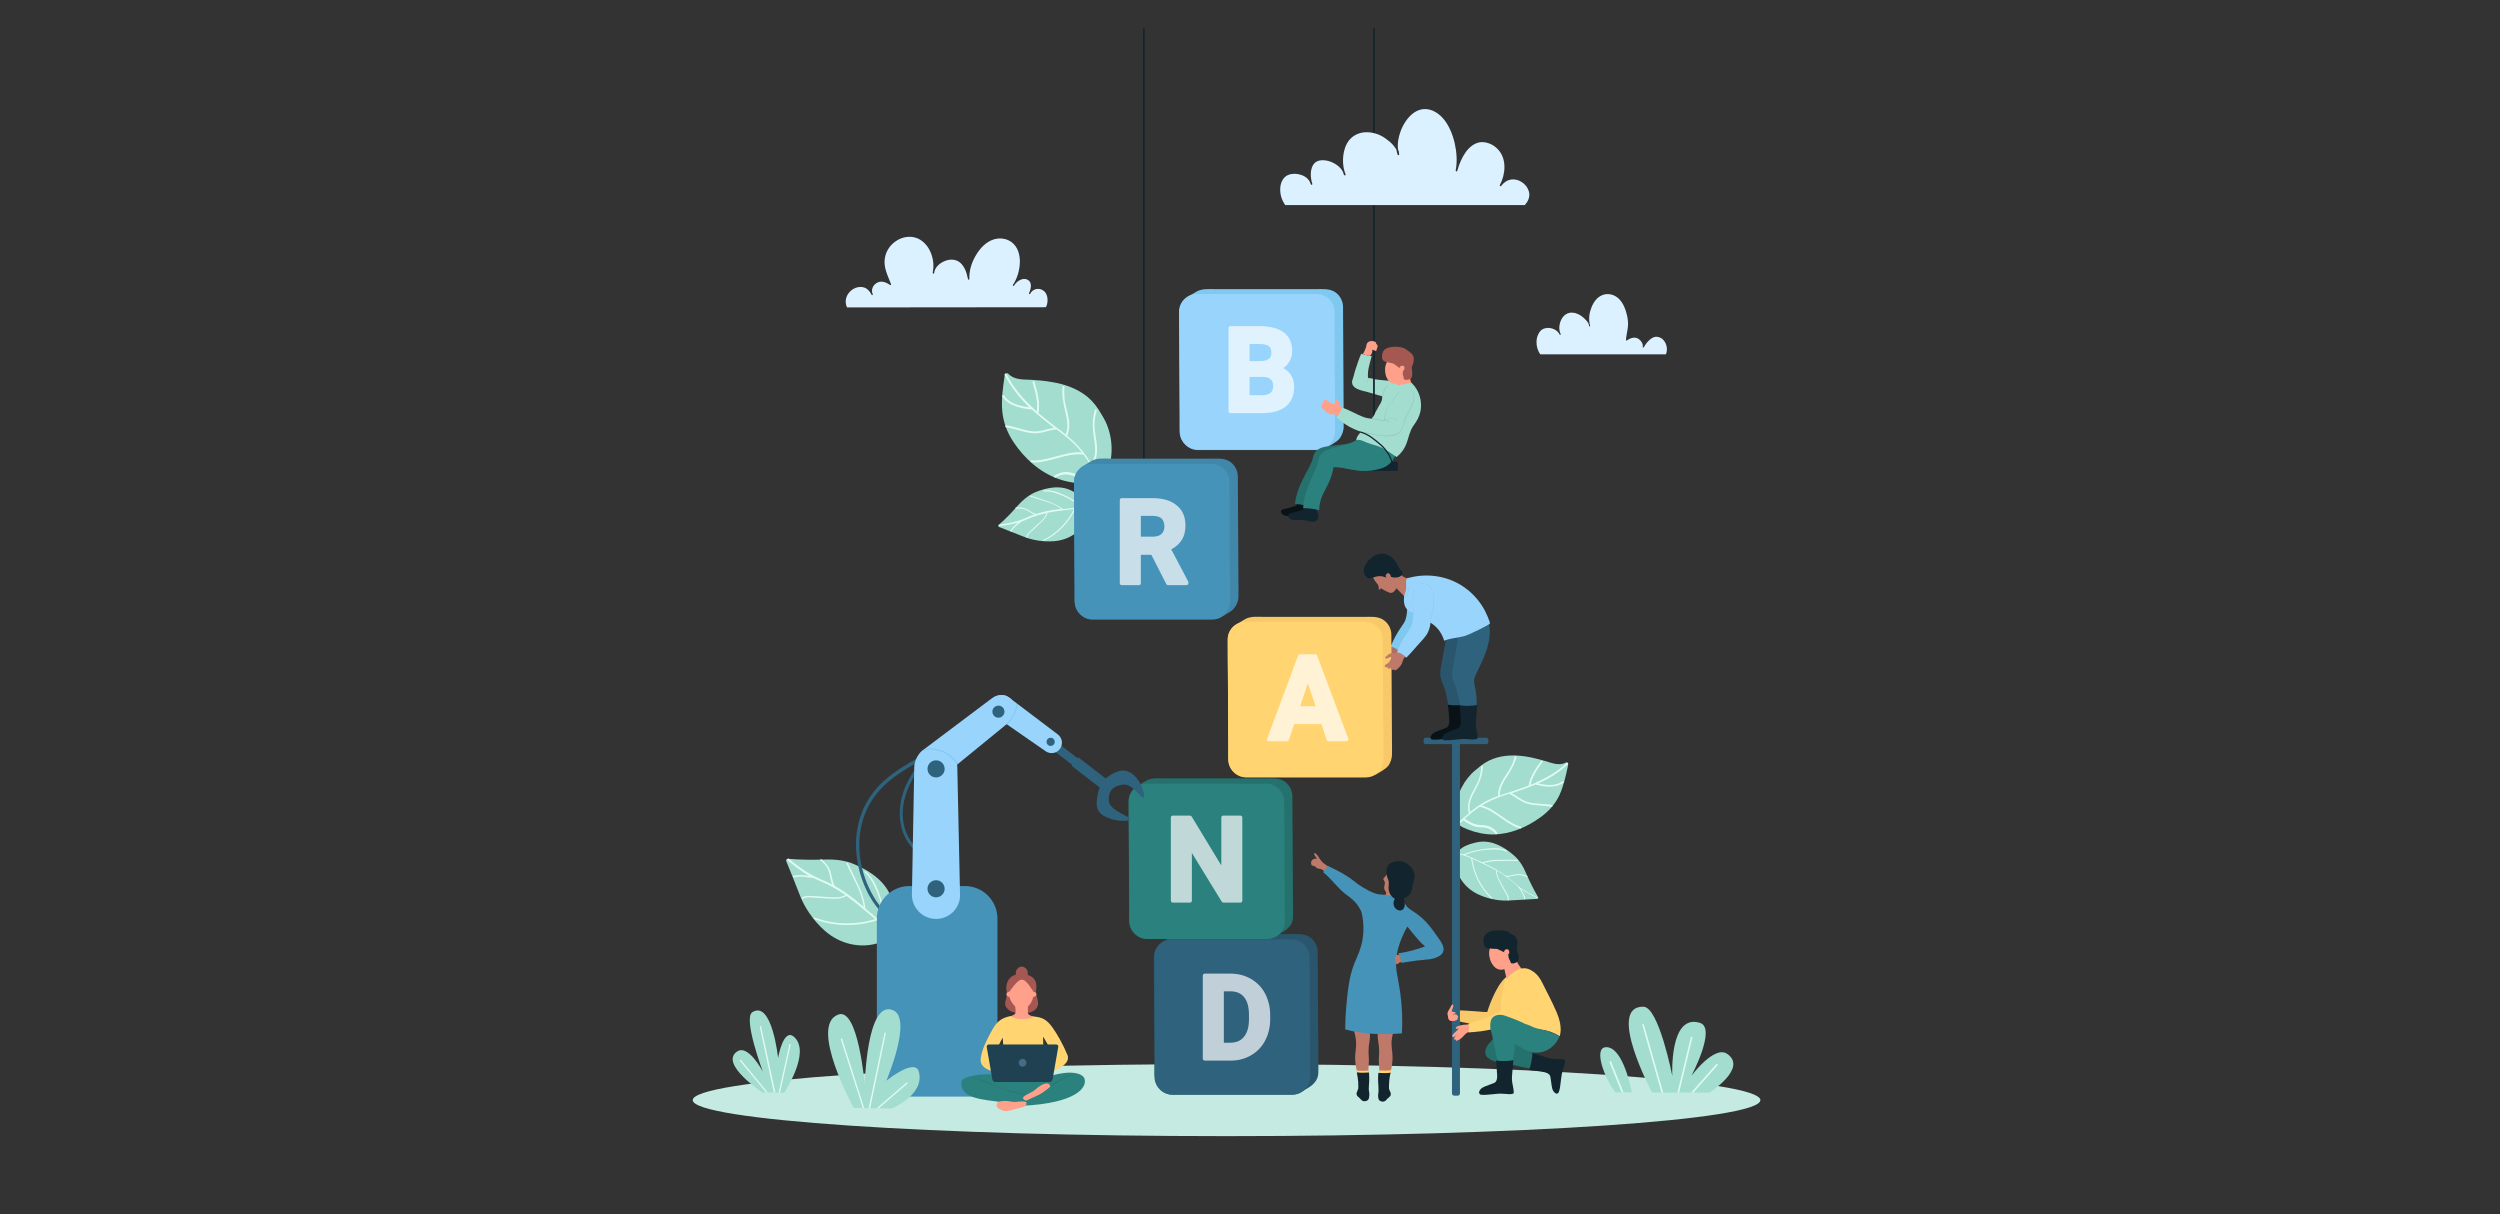 <svg xmlns="http://www.w3.org/2000/svg" xmlns:xlink="http://www.w3.org/1999/xlink" width="1050" zoomAndPan="magnify" viewBox="0 0 787.5 382.5" height="510" preserveAspectRatio="xMidYMid meet" version="1.0"><rect x="0" y="0" width="787.5" height="382.5" fill="#333333" stroke="none"/><defs><clipPath id="b74ad8defa"><path d="M 218.211 335 L 554.523 335 L 554.523 357.926 L 218.211 357.926 Z M 218.211 335 " clip-rule="nonzero"/></clipPath><clipPath id="08ffe0c7b2"><path d="M 360 8.883 L 361 8.883 L 361 150 L 360 150 Z M 360 8.883 " clip-rule="nonzero"/></clipPath><clipPath id="7e674545fc"><path d="M 432 8.883 L 434 8.883 L 434 132 L 432 132 Z M 432 8.883 " clip-rule="nonzero"/></clipPath></defs><g clip-path="url(#b74ad8defa)"><path fill="#c5eae2" d="M 218.211 346.539 C 218.211 352.793 293.512 357.883 386.367 357.883 C 479.219 357.883 554.523 352.793 554.523 346.539 C 554.523 340.285 479.219 335.199 386.367 335.199 C 293.512 335.137 218.211 340.285 218.211 346.539 " fill-opacity="1" fill-rule="nonzero"/></g><path fill="#dbf1ff" d="M 484.008 107.629 C 484.008 106.832 484.191 106.035 484.559 105.301 C 484.805 104.746 485.172 104.195 485.727 103.828 C 487.504 102.664 490.449 103.461 491.309 105.422 C 491.434 105.605 491.68 105.422 491.617 105.238 C 491.125 104.258 491.066 103.152 491.309 102.113 C 491.496 101.191 491.926 100.273 492.539 99.598 C 493.273 98.801 494.316 98.371 495.359 98.496 C 496.59 98.555 497.754 99.168 498.676 99.965 C 499.105 100.332 499.473 100.703 499.84 101.133 C 500.086 101.438 500.332 101.742 500.453 102.113 C 500.516 102.297 500.516 102.539 500.578 102.727 C 500.637 102.91 500.945 102.848 500.883 102.664 L 500.883 102.727 C 500.883 102.539 500.824 102.297 500.762 102.113 C 500.395 100.332 500.637 98.496 501.312 96.84 C 501.926 95.246 503.031 93.652 504.688 92.977 C 506.469 92.242 508.492 92.73 509.906 94.082 C 511.379 95.492 512.113 97.574 512.543 99.477 C 512.789 100.641 512.914 101.742 512.789 102.91 C 512.668 104.32 512.238 105.73 512.176 107.141 C 512.176 107.262 512.301 107.324 512.422 107.262 C 512.914 106.953 513.465 106.586 514.078 106.465 C 514.691 106.281 515.305 106.344 515.859 106.586 C 516.777 107.078 517.699 108.242 517.453 109.285 C 517.395 109.469 517.637 109.59 517.762 109.406 C 518.25 108.609 518.742 107.875 519.418 107.262 C 519.969 106.711 520.645 106.219 521.441 106.098 C 522.301 105.973 523.16 106.344 523.773 106.895 C 525.004 108.059 525.434 110.02 524.758 111.613 L 485.172 111.613 C 484.375 110.449 483.945 109.039 484.008 107.629 Z M 484.008 107.629 " fill-opacity="1" fill-rule="nonzero"/><path fill="#dbf1ff" d="M 329.723 96.164 C 330.273 94.512 330.027 92.18 328.309 91.32 C 326.898 90.586 325.18 91.137 324.504 92.547 C 324.383 92.793 324.016 92.609 324.137 92.363 C 324.75 91.016 325.305 88.871 323.586 88.074 C 322.234 87.398 320.516 88.441 319.656 89.605 C 319.594 89.727 319.535 89.852 319.41 89.973 C 319.289 90.219 318.922 89.973 319.043 89.789 C 320.453 87.703 321.191 85.129 321.254 82.617 C 321.312 80.41 320.699 78.02 318.98 76.547 C 317.141 74.953 314.5 74.707 312.293 75.688 C 310.023 76.668 308.305 78.754 307.137 80.898 C 305.973 82.984 305.234 85.438 305.359 87.891 C 305.359 88.133 304.988 88.195 304.93 87.949 C 304.684 86.785 304.375 85.559 303.824 84.516 C 303.332 83.598 302.656 82.738 301.738 82.25 C 300.816 81.758 299.711 81.695 298.73 81.879 C 296.949 82.25 294.926 83.535 294.371 85.375 C 294.312 85.621 294.312 85.805 294.25 86.051 C 294.188 86.293 293.82 86.234 293.82 85.988 L 293.82 85.867 C 293.82 85.684 293.883 85.559 293.883 85.375 C 294.25 83.23 293.883 81.023 292.961 79.062 C 292.102 77.281 290.691 75.75 288.848 75.016 C 286.762 74.219 284.367 74.586 282.527 75.75 C 280.504 76.977 279.09 79 278.723 81.328 C 278.23 84.273 279.703 86.906 280.688 89.543 C 280.75 89.727 280.504 89.91 280.379 89.789 C 279.09 88.871 277.559 88.258 276.082 89.176 C 274.918 89.91 274.305 91.383 274.918 92.672 C 275.039 92.914 274.672 93.102 274.551 92.855 C 274.059 91.875 273.324 90.953 272.277 90.586 C 270.621 90.035 268.781 90.707 267.676 91.934 C 266.387 93.285 266.02 95.121 266.816 96.84 L 329.355 96.777 C 329.598 96.594 329.66 96.41 329.723 96.164 Z M 329.723 96.164 " fill-opacity="1" fill-rule="nonzero"/><path fill="#a2ddd0" d="M 246.996 344.211 C 246.996 344.211 255.586 331.457 250.125 326.617 C 246.75 323.613 245.094 333.238 245.094 333.238 C 245.094 333.238 243.188 314.969 236.992 318.828 C 233.984 320.73 240.305 337.59 240.305 337.59 C 240.305 337.59 235.762 328.824 232.203 331.215 C 226.434 335.074 240.184 344.148 240.184 344.148 Z M 246.996 344.211 " fill-opacity="1" fill-rule="nonzero"/><path fill="#e0fbf0" d="M 243.742 344.148 L 239.324 323.426 C 239.324 323.305 239.383 323.184 239.508 323.184 C 239.629 323.184 239.754 323.242 239.754 323.367 L 244.234 344.148 Z M 243.742 344.148 " fill-opacity="1" fill-rule="nonzero"/><path fill="#e0fbf0" d="M 241.348 344.148 L 233.125 334.219 C 233.062 334.094 233.062 333.973 233.125 333.91 C 233.188 333.848 233.371 333.848 233.43 333.91 L 241.84 344.148 Z M 241.348 344.148 " fill-opacity="1" fill-rule="nonzero"/><path fill="#e0fbf0" d="M 245.277 344.211 L 248.652 329.008 C 248.652 328.883 248.773 328.824 248.898 328.824 C 249.02 328.824 249.082 328.945 249.082 329.066 L 245.707 344.148 Z M 245.277 344.211 " fill-opacity="1" fill-rule="nonzero"/><path fill="#a2ddd0" d="M 259.516 270.766 C 255.707 270.887 251.965 270.828 248.16 270.52 C 247.793 270.52 247.484 270.949 247.668 271.258 C 249.203 274.996 250.676 278.734 252.148 282.477 C 253.375 285.539 255.895 289.711 259.758 293.141 C 264.422 297.312 271.113 299.09 277.434 296.82 C 282.957 294.859 282.344 288.543 281.117 283.887 C 279.582 278.121 274.488 274.566 269.516 272.422 C 266.324 270.949 263.074 270.645 259.516 270.766 Z M 259.516 270.766 " fill-opacity="1" fill-rule="nonzero"/><path fill="#e0fbf0" d="M 248.039 271.012 C 250.062 272.605 252.148 274.262 254.359 275.609 C 254.543 275.73 254.727 275.793 254.91 275.914 C 254.176 275.855 253.438 275.73 252.703 275.672 C 251.781 275.609 250.859 275.672 249.941 275.914 C 249.633 275.977 249.758 276.469 250.062 276.406 C 250.984 276.16 251.844 276.098 252.762 276.16 C 253.805 276.281 254.91 276.406 255.953 276.527 L 256.078 276.527 C 257.734 277.324 259.516 278 261.172 278.859 C 262.949 279.777 264.668 280.82 266.324 281.922 C 264.363 283.09 261.723 282.598 259.516 282.477 C 258.164 282.414 256.875 282.289 255.523 282.23 C 254.48 282.168 253.438 282.105 252.641 282.781 C 252.395 282.965 252.703 283.332 252.949 283.148 C 253.93 282.352 255.523 282.719 256.691 282.781 C 258.043 282.844 259.391 282.965 260.742 283.027 C 262.766 283.148 264.914 283.332 266.633 282.23 C 269.027 283.945 271.297 285.785 273.508 287.688 C 274.242 288.301 274.98 288.91 275.715 289.523 C 269.457 291.426 262.766 291.305 256.629 289.035 C 256.324 288.91 256.199 289.402 256.508 289.523 C 262.828 291.918 269.762 291.977 276.145 289.953 C 277.617 291.242 279.031 292.652 280.195 294.246 C 280.379 294.492 280.75 294.184 280.562 293.938 C 280.133 293.324 279.645 292.773 279.215 292.285 L 279.215 292.16 C 279.031 289.035 278.418 285.906 277.434 282.902 C 276.453 279.898 275.164 276.469 272.648 274.445 C 272.402 274.262 272.156 274.629 272.402 274.871 C 273.75 275.977 274.609 277.449 275.348 278.98 C 276.023 280.328 276.574 281.738 277.066 283.211 C 277.988 285.969 278.539 288.789 278.723 291.672 C 278.047 290.934 277.312 290.262 276.574 289.586 C 276.574 289.465 276.512 289.402 276.391 289.402 C 275.961 289.035 275.594 288.727 275.164 288.359 C 274.305 287.625 273.508 286.949 272.648 286.215 C 272.277 283.762 271.605 281.492 270.621 279.285 C 269.457 276.836 268.289 274.383 267.062 271.867 C 266.941 271.562 266.512 271.809 266.633 272.055 C 267.738 274.445 268.902 276.773 270.07 279.164 C 271.051 281.25 271.727 283.395 272.094 285.664 C 271.113 284.867 270.07 284.008 269.086 283.211 C 268.414 282.719 267.801 282.23 267.125 281.738 C 267.062 281.617 267 281.555 266.879 281.555 C 265.59 280.637 264.301 279.84 262.949 279.043 C 262.152 277.691 262.09 276.098 261.602 274.566 C 261.109 272.973 260.066 271.809 258.84 270.703 C 258.594 270.52 258.227 270.828 258.469 271.012 C 259.086 271.562 259.699 272.113 260.188 272.789 C 260.68 273.465 260.988 274.199 261.23 275.059 C 261.539 276.223 261.66 277.508 262.152 278.613 C 260.004 277.508 257.734 276.711 255.648 275.547 C 253.008 274.137 250.676 272.297 248.406 270.457 C 248.098 270.398 247.793 270.828 248.039 271.012 Z M 248.039 271.012 " fill-opacity="1" fill-rule="nonzero"/><path fill="#a2ddd0" d="M 320.332 159.555 C 318.551 161.641 316.648 163.539 314.562 165.379 C 314.379 165.562 314.441 165.934 314.688 165.992 C 317.387 167.035 320.086 168.141 322.785 169.18 C 324.996 170.039 328.434 170.773 332.113 170.469 C 336.594 170.102 340.828 167.465 342.793 163.051 C 344.512 159.188 340.891 156.43 337.824 154.711 C 334.02 152.629 329.66 153.609 326.039 155.082 C 323.77 156.121 321.988 157.656 320.332 159.555 Z M 320.332 159.555 " fill-opacity="1" fill-rule="nonzero"/><path fill="#e0fbf0" d="M 314.809 165.746 C 316.648 165.504 318.551 165.195 320.332 164.707 C 320.453 164.645 320.641 164.645 320.762 164.582 C 320.332 164.891 319.902 165.258 319.535 165.625 C 319.043 166.055 318.613 166.605 318.309 167.219 C 318.184 167.402 318.492 167.586 318.613 167.402 C 318.922 166.789 319.352 166.301 319.84 165.871 C 320.395 165.379 321.008 164.891 321.621 164.398 L 321.684 164.336 C 322.973 163.848 324.137 163.297 325.426 162.805 C 326.777 162.316 328.188 161.945 329.598 161.641 C 329.23 163.234 327.695 164.398 326.531 165.441 C 325.855 166.117 325.117 166.73 324.445 167.402 C 323.891 167.895 323.34 168.445 323.277 169.18 C 323.277 169.426 323.586 169.426 323.645 169.18 C 323.707 168.262 324.688 167.586 325.305 167.035 C 326.039 166.359 326.715 165.688 327.449 165.012 C 328.496 164.031 329.66 162.988 329.969 161.52 C 332.055 161.09 334.141 160.844 336.227 160.598 C 336.902 160.535 337.578 160.414 338.312 160.352 C 336.227 164.582 332.852 168.016 328.617 170.102 C 328.434 170.223 328.555 170.531 328.801 170.406 C 333.16 168.262 336.656 164.707 338.742 160.293 C 340.156 160.168 341.566 160.109 342.977 160.293 C 343.223 160.293 343.223 159.984 342.977 159.922 C 342.426 159.863 341.934 159.801 341.383 159.801 C 339.602 158.328 337.699 157.105 335.613 156.121 C 333.527 155.141 331.07 154.16 328.801 154.469 C 328.555 154.527 328.68 154.836 328.863 154.836 C 330.09 154.652 331.316 154.957 332.484 155.324 C 333.527 155.633 334.57 156.062 335.551 156.551 C 337.453 157.41 339.172 158.574 340.828 159.863 C 340.094 159.863 339.355 159.922 338.684 159.984 C 338.621 159.922 338.559 159.922 338.496 159.984 C 338.129 159.984 337.762 160.047 337.332 160.109 C 336.535 160.168 335.734 160.293 334.938 160.352 C 333.465 159.371 331.93 158.574 330.273 157.961 C 328.434 157.348 326.531 156.734 324.629 156.121 C 324.383 156.062 324.32 156.367 324.504 156.43 C 326.348 157.043 328.125 157.594 329.969 158.145 C 331.562 158.637 333.035 159.371 334.387 160.293 C 333.465 160.414 332.543 160.535 331.625 160.66 C 331.07 160.781 330.457 160.844 329.906 160.965 C 329.844 160.906 329.723 160.965 329.66 161.027 C 328.555 161.273 327.449 161.52 326.406 161.887 C 325.305 161.641 324.445 160.906 323.402 160.352 C 322.297 159.801 321.191 159.801 320.023 159.863 C 319.781 159.863 319.781 160.23 320.023 160.23 C 320.641 160.168 321.191 160.168 321.805 160.23 C 322.418 160.293 322.973 160.477 323.523 160.781 C 324.32 161.211 324.996 161.762 325.855 162.07 C 324.199 162.621 322.664 163.418 321.008 163.969 C 318.98 164.645 316.832 164.949 314.746 165.258 C 314.5 165.379 314.562 165.746 314.809 165.746 Z M 314.809 165.746 " fill-opacity="1" fill-rule="nonzero"/><path fill="#a2ddd0" d="M 333.527 150.91 C 336.352 151.891 339.48 152.383 342.609 152.262 C 345.004 152.199 347.211 152.199 348.441 149.5 C 350.957 144.105 350.527 137.73 348.316 132.949 C 347.887 132.027 347.395 131.23 346.906 130.434 C 345.801 128.414 344.391 126.574 342.672 125.102 C 339.418 122.402 335.367 120.992 331.195 120.32 C 329.109 119.953 327.02 119.77 324.934 119.645 C 322.355 119.523 319.41 119.707 317.633 117.746 C 317.203 117.316 316.527 117.746 316.465 118.359 C 315.914 122.16 315.359 125.961 315.73 129.699 C 316.098 133.254 317.387 136.441 319.227 139.203 C 322.664 144.414 327.574 148.828 333.527 150.91 Z M 333.527 150.91 " fill-opacity="1" fill-rule="nonzero"/><path fill="#e0fbf0" d="M 332.238 149.809 C 334.02 148.582 336.105 148.398 338.129 149.074 C 339.297 149.441 340.34 149.684 341.566 149.684 C 342.73 149.625 343.836 149.379 345.004 149.074 C 343.898 147.109 342.73 145.148 341.383 143.309 L 341.258 143.188 C 335.676 142.512 330.52 146.008 324.934 145.641 C 324.504 145.641 324.504 144.965 324.934 145.027 C 330.398 145.332 335.305 142.082 340.77 142.512 C 339.113 140.43 337.148 138.59 335 136.934 C 334.324 136.383 333.59 135.832 332.852 135.277 C 331.316 135.34 329.906 135.832 328.434 136.199 C 327.145 136.504 325.918 136.566 324.566 136.383 C 321.988 136.016 319.535 134.973 316.957 134.605 C 316.527 134.543 316.527 133.93 316.957 133.992 C 319.535 134.297 321.867 135.34 324.445 135.77 C 325.918 136.016 327.328 135.891 328.801 135.523 C 329.906 135.219 330.949 134.91 332.055 134.789 C 329.66 132.949 327.266 131.047 325.059 129.023 C 321.559 128.598 317.879 127.984 315.73 124.918 C 315.484 124.609 316.035 124.242 316.281 124.609 C 318.121 127.246 321.254 127.922 324.262 128.289 C 323.402 127.492 322.602 126.695 321.867 125.836 C 319.781 123.508 317.879 120.934 316.465 118.113 C 316.281 117.746 316.836 117.438 317.02 117.805 C 319.043 121.852 321.988 125.348 325.305 128.414 C 325.488 128.414 325.547 128.535 325.547 128.656 C 325.918 128.965 326.223 129.27 326.594 129.637 C 326.715 128.656 326.715 127.738 326.652 126.758 C 326.469 124.609 325.855 122.465 325.242 120.441 C 325.117 120.074 325.734 119.891 325.855 120.258 C 326.777 123.445 327.695 126.816 327.145 130.129 C 327.449 130.375 327.695 130.621 328.004 130.863 C 329.598 132.215 331.316 133.5 332.973 134.789 L 333.035 134.789 C 333.957 135.461 334.816 136.137 335.676 136.871 C 336.656 134.543 336.105 131.969 335.551 129.637 C 334.938 127.062 334.449 124.551 334.691 121.914 C 334.754 121.484 335.367 121.484 335.305 121.914 C 335.184 123.387 335.246 124.918 335.43 126.328 C 335.676 127.738 336.105 129.148 336.41 130.559 C 336.902 132.766 337.086 135.094 336.164 137.242 C 338.008 138.773 339.727 140.43 341.199 142.328 C 342.117 143.492 342.977 144.781 343.715 146.07 C 345.492 143.676 345.004 140.488 344.574 137.73 C 344.082 134.789 344.02 132.027 344.879 129.148 C 345.004 128.781 345.617 128.902 345.492 129.332 C 345.004 130.863 344.758 132.457 344.758 134.113 C 344.82 135.891 345.188 137.668 345.434 139.387 C 345.738 141.898 345.68 144.598 344.02 146.621 C 344.879 148.031 345.68 149.5 346.477 150.973 C 346.66 151.34 346.109 151.648 345.922 151.281 C 345.617 150.789 345.371 150.238 345.062 149.746 C 343.039 150.238 340.891 150.727 338.805 150.113 C 337.699 149.809 336.656 149.379 335.492 149.441 C 334.324 149.5 333.281 149.871 332.359 150.484 C 332.176 150.543 331.871 149.992 332.238 149.809 Z M 332.238 149.809 " fill-opacity="1" fill-rule="nonzero"/><path fill="#29566d" d="M 415.273 337.957 C 415.332 336.426 415.273 334.891 415.273 333.297 C 415.273 329.805 415.273 326.309 415.211 322.816 C 415.148 315.824 415.148 308.836 415.09 301.848 C 415.09 301.234 415.09 300.559 415.09 299.945 C 415.09 297.984 414.105 296.145 412.449 295.105 C 410.668 294 408.523 294.246 406.559 294.246 L 374.953 294.246 C 372.926 294.246 370.656 293.938 368.875 295.043 C 368.387 295.348 367.895 295.594 367.465 295.902 C 367.281 296.023 367.035 296.145 366.852 296.27 C 366.727 296.332 366.543 296.453 366.422 296.516 C 366.176 296.637 366.176 296.699 366.297 296.574 C 364.52 297.617 363.477 299.52 363.477 301.543 C 363.477 302.215 363.477 302.891 363.477 303.562 C 363.477 306.566 363.477 309.574 363.535 312.637 C 363.598 320.117 363.598 327.535 363.66 335.016 C 363.66 336.609 363.535 338.262 363.723 339.918 C 364.09 342.676 366.484 344.824 369.305 344.824 C 369.734 344.824 370.105 344.824 370.531 344.824 L 406.926 344.824 C 407.969 344.824 409.012 344.516 409.934 343.965 C 409.75 344.086 409.871 344.027 410.055 343.902 C 410.18 343.844 410.238 343.781 410.238 343.781 C 410.426 343.66 410.668 343.535 410.855 343.414 C 411.281 343.168 411.652 342.922 412.082 342.676 C 412.758 342.25 413.371 341.82 413.922 341.207 C 414.781 340.348 415.273 339.121 415.273 337.957 " fill-opacity="1" fill-rule="nonzero"/><path fill="#2f627c" d="M 406.863 295.902 C 409.934 295.902 412.449 298.414 412.512 301.48 L 412.695 339.246 C 412.695 342.309 410.18 344.824 407.109 344.824 L 369.367 344.824 C 366.297 344.824 363.781 342.309 363.781 339.246 L 363.598 301.48 C 363.598 298.414 366.113 295.902 369.184 295.902 L 406.863 295.902 " fill-opacity="1" fill-rule="nonzero"/><path fill="#c1d0d8" d="M 385.508 328.516 L 385.508 312.27 L 387.531 312.27 C 389.496 312.27 390.906 312.883 391.891 314.109 C 392.934 315.336 393.426 317.297 393.426 319.75 L 393.426 321.098 C 393.426 323.488 392.871 325.391 391.828 326.617 C 390.848 327.84 389.434 328.453 387.473 328.453 L 385.508 328.453 M 387.531 306.691 L 379.492 306.691 C 379.188 306.691 378.879 306.938 378.879 307.305 L 378.879 333.48 C 378.879 333.789 379.188 334.094 379.492 334.094 L 387.594 334.094 C 389.988 334.094 392.137 333.543 394.039 332.441 C 395.941 331.336 397.477 329.805 398.52 327.781 C 399.562 325.82 400.113 323.551 400.113 321.035 L 400.113 319.809 C 400.113 317.297 399.562 315.027 398.52 313.004 C 397.477 310.98 395.941 309.449 394.039 308.348 C 392.137 307.242 389.988 306.691 387.531 306.691 " fill-opacity="1" fill-rule="nonzero"/><path fill="#25716d" d="M 407.293 288.91 C 407.355 287.379 407.293 285.785 407.293 284.254 C 407.293 280.758 407.234 277.266 407.234 273.77 C 407.172 266.781 407.172 259.793 407.109 252.801 C 407.109 252.191 407.109 251.516 407.109 250.902 C 407.109 248.941 406.129 247.102 404.473 246.059 C 402.691 244.957 400.543 245.199 398.578 245.199 L 366.973 245.199 C 364.949 245.199 362.676 244.895 360.898 245.996 C 360.406 246.305 359.918 246.551 359.488 246.855 C 359.301 246.98 359.059 247.102 358.871 247.223 C 358.75 247.285 358.566 247.406 358.441 247.469 C 358.199 247.59 358.199 247.652 358.32 247.531 C 356.539 248.574 355.496 250.473 355.496 252.559 C 355.496 253.23 355.496 253.906 355.496 254.52 C 355.496 257.523 355.496 260.59 355.559 263.594 C 355.621 271.07 355.621 278.488 355.68 285.969 C 355.68 287.562 355.559 289.281 355.742 290.812 C 356.109 293.57 358.504 295.719 361.328 295.719 C 361.758 295.719 362.125 295.719 362.555 295.719 L 398.949 295.719 C 399.992 295.719 401.035 295.41 401.953 294.859 C 401.77 294.98 401.895 294.922 402.078 294.797 C 402.199 294.734 402.262 294.676 402.262 294.676 C 402.445 294.551 402.691 294.43 402.875 294.309 C 403.305 294.062 403.672 293.816 404.102 293.57 C 404.777 293.141 405.391 292.715 405.945 292.102 C 406.805 291.305 407.293 290.078 407.293 288.91 " fill-opacity="1" fill-rule="nonzero"/><path fill="#2a817d" d="M 398.887 246.855 C 401.953 246.855 404.473 249.371 404.531 252.434 L 404.715 290.199 C 404.715 293.266 402.199 295.777 399.133 295.777 L 361.391 295.777 C 358.32 295.777 355.805 293.266 355.742 290.199 L 355.559 252.434 C 355.559 249.371 358.074 246.855 361.145 246.855 L 398.887 246.855 " fill-opacity="1" fill-rule="nonzero"/><path fill="#c0d9d8" d="M 390.723 256.91 L 385.324 256.91 C 384.957 256.91 384.711 257.215 384.711 257.523 L 384.711 272.605 L 375.383 257.215 C 375.258 257.031 375.074 256.91 374.828 256.91 L 369.43 256.91 C 369.059 256.91 368.816 257.215 368.816 257.523 L 368.816 283.699 C 368.816 284.07 369.059 284.312 369.43 284.312 L 374.828 284.312 C 375.199 284.312 375.441 284.07 375.441 283.699 L 375.441 268.68 L 384.832 284.008 C 384.957 284.191 385.141 284.312 385.324 284.312 L 390.723 284.312 C 391.094 284.312 391.336 284.07 391.336 283.699 L 391.336 257.523 C 391.336 257.215 391.094 256.91 390.723 256.91 " fill-opacity="1" fill-rule="nonzero"/><g clip-path="url(#08ffe0c7b2)"><path fill="#12252e" d="M 360.59 148.52 L 360.59 8.926 L 360.039 8.926 L 360.039 149.441 Z M 360.59 148.52 " fill-opacity="1" fill-rule="nonzero"/></g><path fill="#a2ddd0" d="M 520.398 344.148 C 520.398 344.148 505.855 316.867 517.699 317.113 C 522.547 317.234 526.781 338.938 526.781 338.938 C 526.781 338.938 525.738 319.137 535.496 322.203 C 540.773 323.855 532.797 338.875 532.797 338.875 C 532.797 338.875 539.977 329.191 544.027 331.949 C 550.656 336.426 538.504 344.148 538.504 344.148 Z M 520.398 344.148 " fill-opacity="1" fill-rule="nonzero"/><path fill="#a2ddd0" d="M 514.016 344.086 C 514.016 344.086 511.441 329.621 505.855 329.863 C 501.805 330.047 505.488 339.859 508.863 344.086 C 508.863 344.086 513.832 344.086 514.016 344.086 Z M 514.016 344.086 " fill-opacity="1" fill-rule="nonzero"/><path fill="#e0fbf0" d="M 523.898 344.148 L 517.824 322.754 C 517.762 322.629 517.637 322.508 517.516 322.57 C 517.395 322.629 517.27 322.754 517.332 322.875 L 523.348 344.148 Z M 523.898 344.148 " fill-opacity="1" fill-rule="nonzero"/><path fill="#e0fbf0" d="M 528.93 344.148 L 533.105 326.859 C 533.105 326.738 533.043 326.555 532.918 326.555 C 532.797 326.555 532.613 326.617 532.613 326.738 L 528.379 344.211 Z M 528.93 344.148 " fill-opacity="1" fill-rule="nonzero"/><path fill="#e0fbf0" d="M 511.379 344.086 L 507.512 334.402 C 507.449 334.277 507.266 334.219 507.145 334.277 C 507.02 334.34 506.961 334.461 507.02 334.648 L 510.824 344.086 Z M 511.379 344.086 " fill-opacity="1" fill-rule="nonzero"/><path fill="#e0fbf0" d="M 533.41 344.148 L 541.02 335.566 C 541.145 335.445 541.082 335.258 541.02 335.199 C 540.961 335.137 540.715 335.074 540.652 335.199 L 532.734 344.148 Z M 533.41 344.148 " fill-opacity="1" fill-rule="nonzero"/><path fill="#2f627c" d="M 290.75 239.133 C 287.254 241.094 283.695 243.117 280.562 245.629 C 277.371 248.203 274.797 251.27 273.078 254.949 C 269.457 262.797 270.133 271.992 273.75 279.715 C 275.594 283.641 278.172 287.316 281.852 289.648 C 282.406 290.016 281.914 290.875 281.363 290.508 C 277.988 288.359 275.41 285.109 273.508 281.555 C 271.48 277.633 270.191 273.34 269.762 268.926 C 269.332 264.637 269.887 260.223 271.418 256.113 C 272.895 252.191 275.348 248.758 278.477 245.938 C 281.977 242.809 286.086 240.418 290.199 238.152 C 290.812 237.965 291.363 238.824 290.75 239.133 Z M 290.75 239.133 " fill-opacity="1" fill-rule="nonzero"/><path fill="#2f627c" d="M 289.77 241.828 C 287.254 245.324 285.227 249.246 284.555 253.602 C 283.938 257.586 284.676 261.938 287.129 265.246 C 288.543 267.211 290.566 268.742 292.531 270.152 C 293.023 270.52 292.531 271.379 292.039 271.012 C 290.199 269.66 288.359 268.312 286.887 266.535 C 285.535 264.879 284.555 262.918 284 260.832 C 282.895 256.605 283.449 252.066 285.105 248.02 C 286.086 245.629 287.438 243.422 288.91 241.277 C 289.277 240.785 290.137 241.277 289.77 241.828 Z M 289.77 241.828 " fill-opacity="1" fill-rule="nonzero"/><path fill="#2f627c" d="M 358.199 245.324 C 357.523 244.527 356.418 243.055 354.27 242.75 C 352.246 242.441 349.543 244.16 348.254 245.199 L 339.848 238.703 C 339.727 238.578 339.48 238.641 339.355 238.762 L 331.871 233 L 330.211 235.145 L 337.699 240.91 C 337.578 241.031 337.637 241.277 337.762 241.398 L 346.414 248.082 C 345.555 250.352 345.188 253.172 345.68 254.703 C 346.352 256.605 348.254 257.34 349.238 257.707 C 351.938 258.812 355.805 258.812 355.926 258.074 C 356.109 257.156 350.402 255.684 349.422 252.926 C 349.238 252.375 348.992 249.922 350.281 248.633 C 351.754 247.164 354.148 247.039 354.699 247.164 C 357.707 248.082 359.488 251.516 360.16 251.207 C 360.715 251.023 360.16 247.777 358.199 245.324 Z M 358.199 245.324 " fill-opacity="1" fill-rule="nonzero"/><path fill="#4693b9" d="M 319.227 343.535 L 314.195 343.535 L 314.195 289.34 C 314.195 283.699 309.594 279.102 303.945 279.102 L 286.457 279.102 C 280.809 279.102 276.207 283.699 276.207 289.34 L 276.207 343.535 L 270.621 343.535 C 269.578 343.535 268.719 344.395 268.719 345.438 L 321.129 345.438 C 321.129 344.395 320.27 343.535 319.227 343.535 Z M 319.227 343.535 " fill-opacity="1" fill-rule="nonzero"/><path fill="#98d4fc" d="M 294.863 289.465 C 290.629 289.465 287.191 285.969 287.254 281.738 L 287.988 241.766 C 288.051 238.09 291.059 235.086 294.801 235.086 C 298.484 235.086 301.492 238.027 301.551 241.707 L 302.41 281.68 C 302.598 285.906 299.16 289.465 294.863 289.465 Z M 294.863 289.465 " fill-opacity="1" fill-rule="nonzero"/><path fill="#98d4fc" d="M 289.707 243.668 C 287.93 241.398 288.359 238.09 290.691 236.312 L 312.539 219.883 C 314.562 218.348 317.449 218.715 318.98 220.738 C 320.516 222.762 320.211 225.582 318.246 227.176 L 297.074 244.465 C 294.863 246.305 291.488 245.938 289.707 243.668 Z M 289.707 243.668 " fill-opacity="1" fill-rule="nonzero"/><path fill="#98d4fc" d="M 312.66 220.434 C 313.887 218.777 316.219 218.41 317.816 219.695 L 333.219 231.344 C 334.633 232.449 334.938 234.41 333.895 235.883 C 332.852 237.352 330.828 237.66 329.355 236.617 L 313.52 225.645 C 311.863 224.48 311.434 222.09 312.66 220.434 Z M 312.66 220.434 " fill-opacity="1" fill-rule="nonzero"/><path fill="#2f627c" d="M 297.562 279.961 C 297.562 280.32 297.496 280.664 297.359 280.992 C 297.223 281.324 297.027 281.617 296.773 281.867 C 296.52 282.121 296.227 282.316 295.898 282.453 C 295.566 282.59 295.223 282.66 294.863 282.66 C 294.504 282.66 294.16 282.59 293.828 282.453 C 293.5 282.316 293.207 282.121 292.953 281.867 C 292.699 281.617 292.504 281.324 292.367 280.992 C 292.23 280.664 292.164 280.32 292.164 279.961 C 292.164 279.605 292.23 279.258 292.367 278.93 C 292.504 278.598 292.699 278.309 292.953 278.055 C 293.207 277.801 293.5 277.605 293.828 277.469 C 294.16 277.332 294.504 277.266 294.863 277.266 C 295.223 277.266 295.566 277.332 295.898 277.469 C 296.227 277.605 296.52 277.801 296.773 278.055 C 297.027 278.309 297.223 278.598 297.359 278.93 C 297.496 279.258 297.562 279.605 297.562 279.961 Z M 297.562 279.961 " fill-opacity="1" fill-rule="nonzero"/><path fill="#2f627c" d="M 297.562 242.195 C 297.562 242.555 297.496 242.898 297.359 243.23 C 297.223 243.559 297.027 243.852 296.773 244.105 C 296.52 244.355 296.227 244.551 295.898 244.688 C 295.566 244.824 295.223 244.895 294.863 244.895 C 294.504 244.895 294.16 244.824 293.828 244.688 C 293.5 244.551 293.207 244.355 292.953 244.105 C 292.699 243.852 292.504 243.559 292.367 243.23 C 292.23 242.898 292.164 242.555 292.164 242.195 C 292.164 241.84 292.23 241.496 292.367 241.164 C 292.504 240.832 292.699 240.543 292.953 240.289 C 293.207 240.035 293.5 239.84 293.828 239.703 C 294.16 239.566 294.504 239.5 294.863 239.5 C 295.223 239.5 295.566 239.566 295.898 239.703 C 296.227 239.84 296.52 240.035 296.773 240.289 C 297.027 240.543 297.223 240.832 297.359 241.164 C 297.496 241.496 297.562 241.84 297.562 242.195 Z M 297.562 242.195 " fill-opacity="1" fill-rule="nonzero"/><path fill="#2f627c" d="M 316.406 224.172 C 316.406 224.426 316.355 224.668 316.258 224.898 C 316.164 225.133 316.027 225.34 315.848 225.516 C 315.668 225.695 315.465 225.832 315.23 225.93 C 314.996 226.023 314.754 226.074 314.5 226.074 C 314.25 226.074 314.008 226.023 313.773 225.93 C 313.539 225.832 313.336 225.695 313.156 225.516 C 312.977 225.34 312.84 225.133 312.746 224.898 C 312.648 224.668 312.598 224.426 312.598 224.172 C 312.598 223.922 312.648 223.68 312.746 223.445 C 312.84 223.211 312.977 223.008 313.156 222.828 C 313.336 222.652 313.539 222.512 313.773 222.418 C 314.008 222.32 314.25 222.273 314.5 222.273 C 314.754 222.273 314.996 222.32 315.23 222.418 C 315.465 222.512 315.668 222.652 315.848 222.828 C 316.027 223.008 316.164 223.211 316.258 223.445 C 316.355 223.68 316.406 223.922 316.406 224.172 Z M 316.406 224.172 " fill-opacity="1" fill-rule="nonzero"/><path fill="#2f627c" d="M 332.238 233.676 C 332.238 233.848 332.207 234.012 332.141 234.168 C 332.074 234.324 331.98 234.465 331.859 234.586 C 331.738 234.707 331.602 234.801 331.441 234.863 C 331.285 234.93 331.121 234.961 330.949 234.961 C 330.777 234.961 330.613 234.93 330.457 234.863 C 330.297 234.801 330.16 234.707 330.039 234.586 C 329.918 234.465 329.824 234.324 329.758 234.168 C 329.691 234.012 329.66 233.848 329.66 233.676 C 329.66 233.504 329.691 233.34 329.758 233.184 C 329.824 233.023 329.918 232.887 330.039 232.766 C 330.16 232.645 330.297 232.551 330.457 232.484 C 330.613 232.422 330.777 232.387 330.949 232.387 C 331.121 232.387 331.285 232.422 331.441 232.484 C 331.602 232.551 331.738 232.645 331.859 232.766 C 331.98 232.887 332.074 233.023 332.141 233.184 C 332.207 233.34 332.238 233.504 332.238 233.676 Z M 332.238 233.676 " fill-opacity="1" fill-rule="nonzero"/><path fill="#7fc8ef" d="M 301.309 240.664 C 300.324 239.008 298.852 237.781 297.133 236.984 C 296.152 236.555 295.109 236.312 294.066 236.129 C 293.082 236.004 291.918 235.883 291.121 236.496 C 290.996 236.617 290.812 236.371 290.996 236.25 C 291.793 235.637 292.961 235.758 293.941 235.82 C 295.047 235.945 296.09 236.188 297.074 236.617 C 298.977 237.414 300.57 238.762 301.613 240.48 C 301.676 240.727 301.43 240.848 301.309 240.664 Z M 301.309 240.664 " fill-opacity="1" fill-rule="nonzero"/><path fill="#7fc8ef" d="M 317.141 227.852 C 317.57 227.484 317.938 226.992 318.246 226.562 C 318.551 226.074 318.922 225.645 319.168 225.152 C 319.719 224.172 320.086 223.07 320.211 221.906 C 320.211 221.719 320.516 221.781 320.516 221.965 C 320.332 223.129 319.965 224.234 319.41 225.277 C 319.105 225.766 318.797 226.258 318.492 226.746 C 318.184 227.238 317.816 227.668 317.387 228.098 C 317.203 228.156 317.02 227.973 317.141 227.852 Z M 317.141 227.852 " fill-opacity="1" fill-rule="nonzero"/><path fill="#bf7968" d="M 419.383 273.523 C 418.465 273.035 417.605 272.422 416.805 271.809 C 416.438 271.5 416.191 271.133 415.887 270.766 C 415.641 270.398 415.395 270.09 415.211 269.723 C 415.09 269.539 414.168 268.312 413.984 268.863 C 413.859 269.109 414.105 269.477 414.23 269.602 C 414.414 269.906 414.719 270.215 414.844 270.52 C 414.043 270.336 413.188 270.703 413 271.562 C 412.941 271.867 413 272.359 413.246 272.605 C 413.371 272.727 413.492 272.727 413.555 272.605 C 413.555 272.727 413.613 272.789 413.738 272.852 C 413.859 272.91 413.984 272.789 414.043 272.664 C 414.23 273.035 414.598 273.34 414.965 273.523 C 415.273 273.648 415.578 273.648 415.824 273.707 C 416.133 273.77 416.438 273.891 416.746 274.074 C 416.992 274.262 417.234 274.445 417.48 274.688 C 417.605 274.75 417.852 274.996 417.852 274.996 C 418.648 274.812 419.383 273.523 419.383 273.523 Z M 419.383 273.523 " fill-opacity="1" fill-rule="nonzero"/><path fill="#bf7968" d="M 427.18 329.191 C 427.117 330.66 426.809 332.07 426.871 333.605 C 426.992 336.484 427.852 339.246 428.652 342.004 L 431.105 342.004 C 431.043 340.469 431.043 338.875 431.043 337.344 C 431.043 335.812 431.289 334.34 431.168 332.809 C 431.105 332.07 431.043 331.336 431.105 330.602 C 431.105 329.863 431.23 329.066 431.352 328.332 C 431.535 327.168 431.656 325.941 431.414 324.777 L 426.562 324.777 L 426.562 324.836 C 426.934 326.188 427.238 327.719 427.18 329.191 Z M 427.18 329.191 " fill-opacity="1" fill-rule="nonzero"/><path fill="#bf7968" d="M 438.348 329.191 C 438.41 330.66 438.715 332.07 438.656 333.605 C 438.531 336.484 437.672 339.246 436.875 342.004 L 434.418 342.004 C 434.418 340.469 434.48 338.875 434.48 337.344 C 434.48 335.812 434.234 334.34 434.359 332.809 C 434.418 332.07 434.48 331.336 434.418 330.602 C 434.418 329.863 434.297 329.066 434.176 328.332 C 433.992 327.168 433.867 325.941 434.113 324.777 L 438.961 324.777 L 438.961 324.836 C 438.594 326.188 438.227 327.719 438.348 329.191 Z M 438.348 329.191 " fill-opacity="1" fill-rule="nonzero"/><path fill="#bf7968" d="M 436.016 276.469 C 436.199 276.223 436.445 276.039 436.566 275.793 C 436.996 275.117 437.426 274.504 438.039 273.953 L 443.32 275.73 L 443.379 275.793 C 443.688 276.527 443.75 277.387 443.75 278.184 C 443.75 279.102 443.504 280.082 443.133 280.941 C 443.012 281.188 442.582 282.047 442.215 282.23 C 442.152 282.535 442.031 282.844 441.969 283.09 C 441.906 283.395 441.844 283.824 441.66 284.129 L 436.324 282.289 C 436.445 281.922 436.566 281.555 436.691 281.188 C 436.383 280.758 436.078 280.27 436.016 279.777 C 436.016 279.473 436.078 279.102 436.137 278.797 C 436.262 278.246 436.324 277.816 435.953 277.324 C 435.832 277.141 435.707 277.02 435.77 276.773 C 435.832 276.59 435.953 276.527 436.016 276.469 Z M 436.016 276.469 " fill-opacity="1" fill-rule="nonzero"/><path fill="#4693b9" d="M 454.609 298.23 C 454.305 297.004 453.383 295.902 452.707 294.922 C 451.973 293.879 451.234 292.836 450.5 291.918 C 448.902 289.895 447.062 288.238 444.852 286.891 C 444.18 286.461 443.504 286.031 443.012 285.355 C 442.645 284.867 442.398 284.254 441.906 283.824 C 441.23 283.211 440.434 282.902 439.574 282.719 C 438.594 282.23 436.445 281.863 436.383 281.863 C 434.664 281.738 434.113 281.863 432.516 281.188 C 430.859 280.512 428.344 279.043 426.992 277.938 C 424.355 275.73 421.285 274.199 418.219 272.727 C 417.973 273.523 416.746 274.688 416.746 274.688 C 419.383 276.773 421.285 279.715 423.988 281.738 C 425.461 282.844 426.809 283.824 427.852 285.418 C 428.223 285.969 428.527 286.582 428.836 287.195 C 429.387 289.34 429.57 291.547 429.449 293.816 C 429.266 296.574 428.527 299.211 427.363 301.727 C 426.258 304.176 425.461 306.566 425.031 309.203 C 424.539 311.902 424.293 314.66 424.047 317.359 C 423.863 319.688 423.742 322.016 423.742 324.285 C 429.57 325.82 435.648 326.004 441.602 325.512 C 441.844 321.344 441.66 317.176 441.109 313.004 C 440.801 310.676 440.312 308.406 439.941 306.078 C 439.574 303.625 439.758 301.113 440.434 298.66 C 441.109 296.27 442.09 294 443.32 291.855 C 444.422 293.266 445.59 294.676 446.816 296.086 C 447.43 296.82 448.168 297.496 448.902 298.109 C 446.141 299.148 443.32 299.887 440.434 300.316 C 440.434 300.316 441.109 301.051 441.418 303.32 C 441.418 303.32 444.605 302.766 446.203 302.582 C 447.613 302.398 449.086 302.34 450.5 302.152 C 452.523 301.785 455.348 300.805 454.609 298.23 Z M 454.609 298.23 " fill-opacity="1" fill-rule="nonzero"/><path fill="#12252e" d="M 445.59 276.281 C 445.59 274.688 445.098 273.891 444.422 273.094 C 443.504 271.992 441.723 270.703 439.086 271.441 C 436.629 272.113 436.691 274.262 436.75 274.629 C 436.75 275.117 436.75 275.547 436.875 275.977 C 437.059 276.711 437.488 277.324 437.488 278.121 C 437.488 278.797 437.305 279.473 437.426 280.207 C 437.488 280.82 437.734 281.434 438.102 281.984 C 438.41 282.414 438.84 282.844 439.391 283.09 C 438.777 284.008 438.777 285.297 439.574 286.152 C 440.066 286.645 440.801 287.012 441.539 286.703 C 442.215 286.398 442.52 285.664 442.52 284.926 C 442.52 284.438 442.461 283.945 442.336 283.457 C 442.273 283.273 442.273 283.09 442.215 282.902 C 443.195 282.66 443.992 282.105 444.422 281.125 C 444.73 280.391 444.914 279.531 444.977 278.734 C 445.035 278.062 445.527 277.449 445.59 276.281 Z M 445.59 276.281 " fill-opacity="1" fill-rule="nonzero"/><path fill="#bf7968" d="M 441.172 301.664 C 441.047 301.297 440.863 300.93 440.68 300.684 C 440.559 300.746 440.496 300.805 440.312 300.805 C 440.188 300.805 440.066 300.867 440.004 300.805 L 440.004 300.684 C 439.453 300.988 439.391 301.602 439.453 302.031 C 439.453 302.277 439.574 302.461 439.574 302.707 C 439.574 302.891 439.574 303.137 439.637 303.32 C 439.699 303.562 440.004 303.809 440.25 303.688 C 440.434 303.625 440.559 303.441 440.68 303.32 C 440.863 303.195 441.047 303.074 441.293 303.012 C 441.418 302.891 441.293 301.969 441.172 301.664 Z M 441.172 301.664 " fill-opacity="1" fill-rule="nonzero"/><path fill="#ffd471" d="M 438.039 338.02 C 438.102 337.773 438.102 337.527 438.164 337.223 C 438.164 337.098 438.164 337.098 438.164 337.098 C 436.996 337.344 435.465 337.223 434.418 337.16 C 434.418 337.16 434.418 337.527 434.359 338.02 Z M 438.039 338.02 " fill-opacity="1" fill-rule="nonzero"/><path fill="#12252e" d="M 434.113 345.375 C 434.176 345.988 434.234 346.539 434.727 346.785 C 435.156 347.031 435.707 347.09 436.137 346.906 C 436.629 346.664 436.938 346.109 437.367 345.805 C 437.734 345.496 438.102 345.191 438.102 344.699 C 438.164 344.086 437.672 343.598 437.551 342.984 C 437.488 342.555 437.551 342.066 437.551 341.637 C 437.551 341.27 437.609 340.898 437.609 340.531 C 437.672 339.672 437.797 338.816 437.98 338.02 C 437.98 337.895 437.98 337.895 437.98 337.895 C 436.812 338.141 435.277 338.02 434.176 337.957 C 434.176 337.957 434.051 339.797 434.113 340.715 C 434.176 341.574 434.234 342.492 434.234 343.352 C 434.297 343.965 434.051 344.641 434.113 345.375 Z M 434.113 345.375 " fill-opacity="1" fill-rule="nonzero"/><path fill="#ffd471" d="M 427.484 338.078 C 427.422 337.836 427.422 337.59 427.363 337.281 C 427.363 337.16 427.363 337.16 427.363 337.16 C 428.527 337.406 430 337.281 431.105 337.223 C 431.105 337.223 431.105 337.59 431.168 338.078 Z M 427.484 338.078 " fill-opacity="1" fill-rule="nonzero"/><path fill="#12252e" d="M 431.168 343.23 C 431.168 342.371 431.23 341.453 431.289 340.594 C 431.352 339.672 431.23 337.836 431.23 337.836 C 430.125 337.895 428.59 338.02 427.422 337.773 C 427.422 337.773 427.422 337.836 427.422 337.895 C 427.547 338.691 427.73 339.551 427.793 340.41 C 427.852 340.777 427.852 341.145 427.852 341.512 C 427.852 341.941 427.914 342.434 427.852 342.863 C 427.73 343.477 427.301 343.965 427.301 344.578 C 427.363 345.07 427.668 345.438 428.039 345.684 C 428.469 345.988 428.773 346.602 429.266 346.785 C 429.695 346.969 430.246 346.906 430.676 346.664 C 431.168 346.418 431.289 345.805 431.289 345.254 C 431.473 344.641 431.23 344.027 431.168 343.23 Z M 431.168 343.23 " fill-opacity="1" fill-rule="nonzero"/><path fill="#a2ddd0" d="M 476.703 269.293 C 473.758 266.781 469.891 264.512 465.656 265.246 C 462.219 265.859 457.926 267.395 458.355 271.625 C 458.844 276.469 462.035 280.27 466.211 281.984 C 469.648 283.457 473.082 283.824 475.477 283.641 C 478.359 283.457 481.246 283.332 484.191 283.148 C 484.438 283.148 484.684 282.844 484.5 282.598 C 483.148 280.27 481.922 277.816 480.816 275.301 C 479.836 272.973 478.668 270.949 476.703 269.293 Z M 476.703 269.293 " fill-opacity="1" fill-rule="nonzero"/><path fill="#e0fbf0" d="M 484.191 282.844 C 482.535 281.984 480.816 281.188 479.281 280.145 C 479.16 280.082 479.035 279.961 478.914 279.898 C 479.219 280.328 479.465 280.82 479.773 281.25 C 480.078 281.863 480.387 282.477 480.449 283.09 C 480.449 283.332 480.141 283.395 480.141 283.148 C 480.02 282.477 479.773 281.922 479.465 281.309 C 479.098 280.637 478.668 280.023 478.238 279.348 L 478.238 279.285 C 477.195 278.43 476.215 277.508 475.168 276.711 C 474.004 275.793 472.836 274.996 471.551 274.32 C 471.426 275.977 472.531 277.508 473.266 278.918 C 473.758 279.777 474.188 280.574 474.68 281.434 C 475.047 282.047 475.414 282.719 475.23 283.516 C 475.168 283.762 474.863 283.641 474.926 283.457 C 475.109 282.535 474.371 281.617 474.004 280.883 C 473.512 280.023 473.082 279.164 472.594 278.305 C 471.918 277.02 471.121 275.668 471.305 274.199 C 469.461 273.156 467.559 272.297 465.656 271.379 C 465.043 271.07 464.43 270.766 463.754 270.52 C 464.43 275.18 466.516 279.473 469.953 282.781 C 470.137 282.965 469.891 283.148 469.707 283.027 C 466.211 279.656 464.062 275.18 463.387 270.336 C 462.098 269.785 460.746 269.293 459.336 269.047 C 459.09 268.988 459.215 268.68 459.461 268.742 C 459.949 268.863 460.504 268.988 460.992 269.109 C 463.141 268.25 465.352 267.699 467.621 267.395 C 469.891 267.086 472.531 266.902 474.617 267.945 C 474.801 268.066 474.617 268.312 474.434 268.25 C 473.328 267.699 472.039 267.578 470.812 267.578 C 469.707 267.578 468.602 267.641 467.5 267.762 C 465.41 268.008 463.387 268.496 461.484 269.293 C 462.16 269.539 462.836 269.785 463.508 270.09 C 463.57 270.09 463.633 270.09 463.695 270.152 C 464.062 270.273 464.367 270.457 464.738 270.645 C 465.473 270.949 466.211 271.316 466.887 271.625 C 468.602 271.133 470.262 270.828 472.039 270.828 C 474.004 270.828 475.969 270.828 477.93 270.828 C 478.176 270.828 478.176 271.195 477.93 271.195 C 476.027 271.195 474.125 271.133 472.223 271.195 C 470.566 271.195 468.973 271.441 467.312 271.867 C 468.172 272.297 468.973 272.664 469.832 273.094 C 470.383 273.34 470.875 273.648 471.363 273.953 C 471.426 273.953 471.551 274.016 471.551 274.074 C 472.531 274.629 473.453 275.242 474.371 275.855 C 475.539 275.977 476.582 275.547 477.688 275.363 C 478.914 275.18 479.957 275.484 481.062 275.977 C 481.246 276.039 481.184 276.406 480.938 276.281 C 480.387 276.039 479.836 275.855 479.219 275.73 C 478.605 275.609 478.055 275.609 477.441 275.73 C 476.582 275.914 475.723 276.16 474.801 276.223 C 476.152 277.266 477.441 278.488 478.789 279.531 C 480.508 280.82 482.473 281.738 484.375 282.719 C 484.559 282.66 484.375 282.965 484.191 282.844 Z M 484.191 282.844 " fill-opacity="1" fill-rule="nonzero"/><path fill="#a2ddd0" d="M 485.48 257.277 C 487.812 255.562 489.836 253.355 491.188 250.535 C 492.539 247.59 493.273 244.281 493.949 241.031 C 494.07 240.543 493.641 239.93 493.152 240.234 C 491.066 241.34 488.734 240.297 486.586 239.684 C 484.805 239.191 483.023 238.703 481.246 238.395 C 477.625 237.781 473.883 237.723 470.383 239.008 C 468.543 239.684 466.824 240.785 465.352 242.137 C 464.676 242.625 464.062 243.176 463.449 243.789 C 460.258 247.102 458.047 252.191 458.477 257.34 C 458.723 259.914 460.504 260.527 462.465 261.324 C 464.98 262.305 467.684 262.855 470.32 262.855 C 475.723 262.797 481 260.59 485.48 257.277 Z M 485.48 257.277 " fill-opacity="1" fill-rule="nonzero"/><path fill="#e0fbf0" d="M 471.609 262.242 C 470.504 260.711 468.848 259.977 467.008 259.914 C 465.965 259.852 464.98 259.793 464 259.363 C 463.078 258.996 462.219 258.441 461.363 257.891 C 462.836 256.605 464.367 255.316 466.027 254.211 L 466.148 254.152 C 470.996 255.254 474.125 259.609 478.852 260.957 C 479.219 261.078 479.406 260.527 479.035 260.406 C 474.496 259.117 471.363 254.949 466.762 253.723 C 468.789 252.496 470.934 251.578 473.145 250.781 C 473.883 250.535 474.617 250.289 475.355 250.043 C 476.582 250.535 477.562 251.395 478.73 252.066 C 479.711 252.68 480.691 253.109 481.859 253.355 C 484.07 253.844 486.402 253.66 488.672 254.152 C 489.039 254.211 489.223 253.723 488.855 253.602 C 486.645 253.109 484.375 253.293 482.168 252.863 C 480.879 252.617 479.773 252.129 478.668 251.395 C 477.871 250.84 477.074 250.289 476.215 249.859 C 478.73 249 481.246 248.203 483.641 247.164 C 486.645 247.836 489.836 248.387 492.539 246.551 C 492.844 246.367 492.477 245.938 492.168 246.121 C 489.898 247.715 487.074 247.348 484.5 246.793 C 485.418 246.367 486.34 245.938 487.199 245.508 C 489.652 244.219 491.863 242.625 493.887 240.727 C 494.133 240.48 493.766 240.051 493.52 240.297 C 490.637 243.055 487.199 245.016 483.578 246.609 C 483.453 246.609 483.332 246.672 483.27 246.734 C 482.902 246.918 482.535 247.039 482.105 247.223 C 482.289 246.367 482.535 245.629 482.902 244.832 C 483.699 243.117 484.805 241.523 485.91 240.051 C 486.094 239.746 485.664 239.438 485.418 239.746 C 483.699 242.137 481.98 244.586 481.492 247.469 C 481.184 247.59 480.879 247.715 480.57 247.836 C 478.852 248.449 477.074 249 475.355 249.613 L 475.293 249.613 C 474.371 249.922 473.453 250.227 472.469 250.535 C 472.348 248.328 473.574 246.367 474.68 244.648 C 475.969 242.688 477.074 240.785 477.688 238.52 C 477.746 238.152 477.258 237.965 477.133 238.336 C 476.828 239.559 476.336 240.785 475.723 241.953 C 475.109 243.055 474.371 244.098 473.695 245.141 C 472.652 246.855 471.793 248.695 471.918 250.719 C 469.953 251.453 468.051 252.25 466.332 253.414 C 465.227 254.09 464.184 254.887 463.141 255.746 C 462.344 253.293 463.695 250.781 464.859 248.633 C 466.086 246.367 467.008 244.098 467.129 241.523 C 467.129 241.156 466.578 241.094 466.578 241.461 C 466.516 242.871 466.27 244.281 465.781 245.629 C 465.227 247.102 464.367 248.387 463.695 249.797 C 462.711 251.762 461.977 254.027 462.711 256.176 C 461.605 257.094 460.504 258.074 459.398 259.055 C 459.152 259.301 459.461 259.73 459.766 259.484 C 460.133 259.117 460.562 258.812 460.934 258.441 C 462.465 259.422 464.062 260.465 465.965 260.59 C 466.945 260.648 467.93 260.59 468.91 261.02 C 469.832 261.387 470.629 262 471.18 262.797 C 471.363 262.855 471.793 262.488 471.609 262.242 Z M 471.609 262.242 " fill-opacity="1" fill-rule="nonzero"/><path fill="#25716d" d="M 467.988 330.602 C 468.234 329.68 468.848 328.883 469.523 328.148 C 470.812 326.676 472.223 325.266 473.695 323.918 L 483.641 323.918 C 483.332 324.715 482.902 325.449 482.352 326.062 C 481.859 326.617 481.309 327.043 480.691 327.473 C 480.078 327.902 479.465 328.395 478.914 328.883 C 478.789 329.008 478.605 329.129 478.484 329.25 C 479.957 329.742 481.613 331.215 483.023 331.887 L 482.535 336.668 C 481.309 336.547 474.801 335.137 473.637 334.77 C 473.637 334.77 471.855 334.586 470.875 334.34 C 470.074 334.156 468.664 333.422 468.234 332.746 C 467.805 332.195 467.805 331.336 467.988 330.602 Z M 467.988 330.602 " fill-opacity="1" fill-rule="nonzero"/><path fill="#f9c969" d="M 457.312 318.215 C 463.57 318.277 467.5 318.891 468.48 318.77 C 468.48 318.707 470.996 310.492 474.434 307.793 C 476.828 309.328 475.844 316.008 475.844 316.008 C 475.539 316.746 475.168 317.848 474.863 318.523 C 474.617 319.137 474.496 319.383 473.941 319.688 C 473.328 320.055 472.652 320.238 471.98 320.422 C 471.242 320.609 470.504 320.793 469.77 321.098 C 469.031 321.406 468.359 321.711 467.621 322.016 C 466.887 322.324 465.656 322.629 464.859 322.691 C 464.125 322.754 457.25 321.281 457.25 321.219 C 457.25 320.301 457.312 318.215 457.312 318.215 Z M 457.312 318.215 " fill-opacity="1" fill-rule="nonzero"/><path fill="#2f627c" d="M 449.148 232.387 L 468.113 232.387 C 468.543 232.387 468.848 232.695 468.848 233.125 L 468.848 233.676 C 468.848 234.105 468.543 234.41 468.113 234.41 L 459.887 234.41 L 459.887 344.395 C 459.887 344.824 459.582 345.129 459.152 345.129 L 458.109 345.129 C 457.68 345.129 457.371 344.824 457.371 344.395 L 457.371 234.41 L 449.148 234.41 C 448.719 234.41 448.414 234.043 448.414 233.676 L 448.414 233.125 C 448.352 232.695 448.719 232.387 449.148 232.387 Z M 449.148 232.387 " fill-opacity="1" fill-rule="nonzero"/><path fill="#ffa18a" d="M 456.512 317.91 C 456.637 317.789 456.699 317.664 456.82 317.418 C 456.883 317.234 457.25 316.562 457.371 316.5 C 457.434 316.438 457.617 316.379 457.68 316.438 C 457.801 316.5 457.801 316.684 457.801 316.805 C 457.801 316.992 457.742 317.176 457.68 317.297 C 457.617 317.418 457.434 318.031 457.25 318.586 C 458.23 318.891 459.52 318.953 457.617 319.504 C 457.68 319.75 458.906 319.137 459.09 319.934 C 459.215 320.055 459.582 320.363 459.031 320.73 C 460.012 321.16 456.453 322.691 456.145 320.547 C 456.207 319.566 455.469 319.688 456.512 317.91 Z M 456.512 317.91 " fill-opacity="1" fill-rule="nonzero"/><path fill="#ffa18a" d="M 459.152 325.633 C 457.371 327.473 458.172 327.656 458.602 327.414 C 458.477 328.027 458.969 327.965 459.152 327.656 C 460.871 327.352 461.605 324.652 463.266 325.145 C 463.266 325.145 462.957 324.223 462.711 322.691 C 457.555 322.816 458.109 324.594 459.582 323.98 C 457.496 326.062 457.742 325.695 457.496 326.062 C 457.371 327.719 459.152 325.574 459.152 325.633 Z M 459.152 325.633 " fill-opacity="1" fill-rule="nonzero"/><path fill="#ffa18a" d="M 478.238 306.812 C 477.625 307.242 475.785 309.758 474.742 309.145 L 473.328 302.766 L 477.562 301.785 C 477.562 301.785 477.625 302.215 477.809 302.766 C 478.055 303.688 478.852 304.484 479.465 305.465 C 479.59 305.586 478.359 306.754 478.238 306.812 Z M 478.238 306.812 " fill-opacity="1" fill-rule="nonzero"/><path fill="#ffa18a" d="M 477.562 301.785 C 476.336 302.215 474.742 298.539 472.406 297.188 C 465.41 295.902 470.504 312.637 477.562 301.785 Z M 477.562 301.785 " fill-opacity="1" fill-rule="nonzero"/><path fill="#12252e" d="M 468.91 298.844 C 468.543 298.723 468.172 298.66 467.867 298.414 C 467.621 298.168 467.559 297.863 467.5 297.617 C 467.312 296.758 467.191 296.023 467.438 295.227 C 467.867 294.062 469.156 293.387 469.832 293.266 C 471.242 293.02 473.266 292.836 474.984 293.449 C 475.414 293.633 475.723 294.062 476.152 294.246 C 478.977 295.473 477.688 298.539 477.809 299.148 C 478.055 300.254 478.668 301.48 478.301 302.523 C 478.117 303.074 477.195 303.441 476.582 303.504 C 476.215 303.504 476.027 303.441 475.844 303.258 C 475.785 303.137 475.785 303.012 475.844 302.953 C 474.004 300.191 477.133 301.48 471.855 299.027 C 471.363 298.723 470.262 299.027 469.34 298.723 C 469.34 298.781 469.219 298.906 468.91 298.844 Z M 468.91 298.844 " fill-opacity="1" fill-rule="nonzero"/><path fill="#ffa18a" d="M 475.414 299.824 C 475.477 300.316 475.293 300.746 474.801 300.746 C 474.371 300.805 473.941 300.5 473.82 300.07 C 473.695 299.578 474.004 299.148 474.434 299.027 C 475.168 298.906 475.355 299.395 475.414 299.824 Z M 475.414 299.824 " fill-opacity="1" fill-rule="nonzero"/><path fill="#ffd471" d="M 462.527 322.508 C 464.125 321.773 465.656 321.465 467.254 320.977 C 468.051 320.73 472.406 318.707 472.836 318.586 C 472.715 318.215 472.715 317.848 472.652 317.359 C 472.652 316.805 472.961 314.047 473.145 313.066 C 473.328 312.023 473.512 310.98 473.758 310 C 473.941 309.203 474.188 308.469 474.434 307.793 C 474.496 308.102 474.555 308.348 474.617 308.59 C 475.109 307.367 476.766 306.141 477.992 305.527 C 479.648 304.73 481.062 304.852 482.535 305.77 C 484.129 306.754 485.051 307.977 485.848 309.633 C 487.875 313.742 488.547 314.785 490.328 318.828 C 491.188 320.852 492.109 323.855 491.309 326.43 L 491.25 326.371 C 487.691 324.102 483.453 323.797 479.527 324.531 C 478.301 324.777 475.844 325.328 475.844 325.328 C 475.477 324.469 475.109 323.672 474.742 322.812 C 474.25 322.938 473.758 323 473.266 323.184 C 472.531 323.426 471.793 323.672 471.059 323.918 C 470.32 324.102 469.586 324.348 468.789 324.469 C 467.312 324.777 465.781 324.961 464.309 325.082 C 463.879 325.082 462.527 325.207 462.527 325.207 C 462.957 323.734 462.465 322.508 462.527 322.508 Z M 462.527 322.508 " fill-opacity="1" fill-rule="nonzero"/><path fill="#2a817d" d="M 477.133 328.883 C 477.258 330.723 476.645 332.625 476.582 334.461 L 471.793 334.461 C 471.609 333.727 470.262 327.719 470.137 326.555 C 470.137 326.555 469.648 324.836 469.461 323.855 C 469.34 323.059 469.461 321.465 469.953 320.793 C 470.383 320.18 471.121 319.809 471.918 319.688 C 472.898 319.566 473.82 319.809 474.742 320.18 C 476.703 320.852 478.668 321.648 480.508 322.57 C 480.57 322.57 480.633 322.629 480.754 322.629 C 481.613 322.875 482.473 323.367 483.27 323.672 C 484.129 323.98 485.051 324.164 485.91 324.41 C 486.832 324.594 487.688 324.836 488.547 325.145 C 489.469 325.512 490.391 325.941 491.25 326.492 C 490.266 328.883 488.18 330.844 485.664 331.398 C 484.312 331.703 482.902 331.703 481.551 331.215 C 480.879 330.969 480.203 330.602 479.59 330.234 C 478.914 329.805 478.301 329.438 477.625 329.129 C 477.441 329.066 477.258 328.945 477.133 328.883 Z M 477.133 328.883 " fill-opacity="1" fill-rule="nonzero"/><path fill="#12252e" d="M 465.902 344.027 C 466.027 343.414 466.457 342.984 466.887 342.676 C 467.805 342.066 470.629 341.27 470.934 340.961 C 471.551 340.469 471.609 339.613 471.609 338.816 C 471.551 337.223 471.363 335.629 471.242 334.035 C 471.242 334.035 473.266 334.523 476.703 333.973 C 476.703 333.973 476.457 336.793 476.336 338.262 C 476.273 338.938 476.215 339.672 476.273 340.348 C 476.336 340.961 476.457 341.574 476.582 342.188 C 476.703 342.801 476.828 343.414 476.828 344.027 C 476.828 344.148 476.828 344.332 476.828 344.332 C 476.457 344.699 475.539 344.699 475.109 344.641 C 474.004 344.578 473.023 344.457 471.918 344.516 C 470.504 344.641 469.156 344.824 467.742 344.883 C 467.254 344.883 466.824 344.883 466.395 344.824 C 465.965 344.699 465.902 344.148 465.902 344.027 Z M 465.902 344.027 " fill-opacity="1" fill-rule="nonzero"/><path fill="#12252e" d="M 490.145 344.457 C 489.594 344.211 489.285 343.719 489.039 343.168 C 488.672 342.125 488.488 339.184 488.242 338.816 C 487.875 338.141 487.016 337.836 486.34 337.711 C 484.805 337.406 483.148 337.281 481.613 337.039 C 481.613 337.039 482.535 335.199 482.719 331.703 C 482.719 331.703 485.48 332.562 486.832 332.992 C 487.504 333.176 488.18 333.422 488.855 333.48 C 489.469 333.543 490.082 333.605 490.695 333.605 C 491.309 333.605 491.926 333.605 492.539 333.727 C 492.66 333.727 492.844 333.789 492.844 333.789 C 493.152 334.219 492.906 335.137 492.781 335.504 C 492.477 336.547 492.109 337.527 491.926 338.57 C 491.68 339.918 491.617 341.328 491.371 342.676 C 491.309 343.168 491.188 343.598 491.004 344.027 C 490.82 344.578 490.266 344.516 490.145 344.457 Z M 490.145 344.457 " fill-opacity="1" fill-rule="nonzero"/><path fill="#af6f5f" d="M 436.324 205.781 C 436.324 205.902 436.262 206.027 436.199 206.148 C 436.016 206.641 435.895 207.191 435.465 207.559 C 435.219 207.805 434.848 207.988 434.664 208.293 C 434.543 208.477 434.48 208.723 434.727 208.848 C 435.035 209.031 435.34 208.848 435.586 208.723 C 435.465 208.906 435.402 209.152 435.648 209.215 C 435.953 209.336 436.324 209.09 436.629 208.906 C 436.508 209.09 436.445 209.273 436.629 209.461 C 436.812 209.645 437.059 209.582 437.242 209.52 C 437.367 209.52 437.488 209.398 437.551 209.398 C 437.609 209.398 437.672 209.52 437.734 209.52 C 438.039 209.582 438.285 209.336 438.469 209.152 C 439.023 208.602 439.512 207.926 439.758 207.191 C 439.883 206.762 439.883 206.27 440.004 205.902 C 440.129 205.473 440.496 205.105 440.68 204.676 C 440.129 204.25 439.145 203.637 438.41 203.145 C 438.164 203.695 437.672 204.062 437.121 204.25 C 436.629 204.371 436.137 204.371 435.707 204.617 C 435.277 204.859 434.973 205.23 434.664 205.598 C 434.543 205.781 434.297 206.086 434.543 206.27 C 434.789 206.457 435.156 206.148 435.402 206.027 C 435.648 205.902 435.832 205.719 436.078 205.656 C 436.324 205.656 436.383 205.598 436.324 205.781 Z M 436.324 205.781 " fill-opacity="1" fill-rule="nonzero"/><path fill="#7fc8ef" d="M 442.215 196.277 C 443.074 194.867 443.133 193.457 443.258 191.926 L 448.781 191.926 L 448.598 194.316 C 448.414 195.789 448.043 197.199 447.125 198.484 C 446.266 199.648 445.281 200.691 444.301 201.734 C 443.195 202.961 442.152 204.25 440.926 205.414 C 440.188 204.492 439.207 203.879 438.039 203.695 C 438.594 202.41 439.145 201.121 439.883 199.895 C 440.617 198.547 441.477 197.441 442.215 196.277 Z M 442.215 196.277 " fill-opacity="1" fill-rule="nonzero"/><path fill="#29566d" d="M 461.422 211.727 C 461.117 212.34 460.871 212.891 460.688 213.566 C 460.504 214.363 460.625 215.16 460.809 215.957 C 461.422 218.41 461.547 220.863 461.301 223.375 L 456.328 223.375 C 456.328 222.027 455.285 217.43 454.918 216.508 C 454.551 215.652 454.18 214.793 453.938 213.934 C 453.383 212.094 453.875 210.07 454.242 208.172 C 454.609 206.148 455.039 204.062 455.348 202.043 C 455.652 199.895 455.898 197.75 455.84 195.605 L 465.105 195.605 C 466.332 199.836 464.859 204.309 463.078 208.234 C 462.59 209.398 461.977 210.5 461.422 211.727 Z M 461.422 211.727 " fill-opacity="1" fill-rule="nonzero"/><path fill="#091317" d="M 450.621 232.203 C 450.746 231.59 451.176 231.16 451.664 230.855 C 452.586 230.242 455.531 229.383 455.84 229.078 C 456.453 228.523 456.574 227.668 456.512 226.871 C 456.453 225.215 456.27 223.621 456.082 221.965 C 456.082 221.965 458.172 222.457 461.668 221.902 C 461.668 221.902 461.422 224.848 461.301 226.258 C 461.238 226.992 461.176 227.668 461.238 228.402 C 461.301 229.016 461.422 229.629 461.547 230.242 C 461.668 230.855 461.793 231.469 461.793 232.082 C 461.793 232.203 461.793 232.387 461.793 232.387 C 461.422 232.754 460.504 232.754 460.012 232.754 C 458.906 232.695 457.863 232.512 456.758 232.633 C 455.348 232.695 453.938 232.938 452.461 233 C 451.973 233 451.48 233 451.051 232.938 C 450.621 232.879 450.621 232.328 450.621 232.203 Z M 450.621 232.203 " fill-opacity="1" fill-rule="nonzero"/><path fill="#2f627c" d="M 465.168 211.91 C 464.859 212.523 464.613 213.078 464.43 213.75 C 464.246 214.547 464.367 215.344 464.555 216.141 C 465.168 218.594 465.289 221.047 465.043 223.559 L 460.074 223.559 C 460.074 222.211 459.031 217.613 458.66 216.691 C 458.293 215.836 457.926 214.977 457.68 214.117 C 457.125 212.277 457.617 210.258 457.984 208.355 C 458.355 206.332 458.785 204.25 459.09 202.227 C 459.398 200.078 459.645 197.934 459.582 195.789 L 468.848 195.789 C 470.074 200.02 468.602 204.492 466.824 208.418 C 466.27 209.582 465.719 210.746 465.168 211.91 Z M 465.168 211.91 " fill-opacity="1" fill-rule="nonzero"/><path fill="#bf7968" d="M 441.477 181.258 C 441.047 180.891 440.801 180.582 440.801 180.582 C 440.801 180.582 440.129 181.258 439.328 180.891 C 439.328 180.891 434.176 177.703 433.07 178.93 C 431.719 180.398 432.395 182.301 433.746 183.773 C 434.297 184.387 434.297 184.875 434.297 185.488 C 434.297 185.734 434.605 185.793 434.789 185.609 L 434.973 185.367 L 435.156 185.367 C 435.586 185.672 436.016 185.98 436.508 186.164 C 437.551 186.594 438.41 187.391 439.512 185.855 C 439.637 185.672 439.758 185.488 439.883 185.305 L 442.52 188 C 443.688 188 443.809 185.059 444.055 184.387 C 444.117 184.262 444.484 182.73 444.363 182.668 C 443.195 182.117 442.152 181.871 441.477 181.258 Z M 441.477 181.258 " fill-opacity="1" fill-rule="nonzero"/><path fill="#12252e" d="M 441.047 179.48 C 440.371 178.438 438.898 173.656 434.359 174.516 C 431.656 175.004 427.914 179.234 430.43 181.75 C 431.844 183.16 433.438 180.398 436.691 181.992 C 436.691 181.992 436.812 181.379 436.996 181.379 C 436.324 180.953 438.039 181.871 439.27 181.934 C 439.883 181.934 441.172 181.934 441.66 180.828 C 442.152 179.848 441.355 179.848 441.047 179.48 Z M 441.047 179.48 " fill-opacity="1" fill-rule="nonzero"/><path fill="#bf7968" d="M 437.855 180.953 C 438.164 181.32 438.227 181.75 437.855 182.055 C 437.551 182.301 437.059 182.301 436.75 181.992 C 436.445 181.688 436.383 181.137 436.691 180.891 C 437.18 180.277 437.609 180.582 437.855 180.953 Z M 437.855 180.953 " fill-opacity="1" fill-rule="nonzero"/><path fill="#12252e" d="M 454.305 232.387 C 454.426 231.773 454.855 231.344 455.348 231.039 C 456.27 230.426 459.215 229.566 459.52 229.262 C 460.133 228.711 460.258 227.852 460.195 227.055 C 460.133 225.398 459.949 223.805 459.766 222.148 C 459.766 222.148 461.852 222.641 465.352 222.09 C 465.352 222.09 465.105 225.031 464.98 226.441 C 464.922 227.176 464.859 227.852 464.922 228.586 C 464.98 229.199 465.105 229.812 465.227 230.426 C 465.352 231.039 465.473 231.652 465.473 232.266 C 465.473 232.387 465.473 232.57 465.473 232.57 C 465.105 232.938 464.184 232.938 463.695 232.938 C 462.59 232.879 461.547 232.695 460.441 232.816 C 459.031 232.879 457.617 233.125 456.145 233.184 C 455.652 233.184 455.164 233.184 454.734 233.125 C 454.367 233.062 454.305 232.57 454.305 232.387 Z M 454.305 232.387 " fill-opacity="1" fill-rule="nonzero"/><path fill="#f9c969" d="M 438.469 237.965 C 438.531 236.434 438.469 234.84 438.469 233.309 C 438.469 229.812 438.41 226.316 438.41 222.824 C 438.348 215.836 438.348 208.848 438.285 201.918 C 438.285 201.305 438.285 200.633 438.285 200.02 C 438.285 198.055 437.305 196.219 435.648 195.176 C 433.867 194.07 431.719 194.316 429.754 194.316 L 398.148 194.316 C 396.188 194.316 393.855 194.012 392.074 195.113 C 391.582 195.422 391.094 195.664 390.664 195.973 C 390.48 196.094 390.234 196.219 390.051 196.34 C 389.926 196.402 389.742 196.523 389.621 196.586 C 389.375 196.707 389.375 196.77 389.496 196.645 C 387.719 197.688 386.672 199.59 386.734 201.672 C 386.734 202.348 386.734 203.023 386.734 203.637 C 386.734 206.641 386.734 209.703 386.797 212.707 C 386.859 220.188 386.859 227.605 386.918 235.086 C 386.918 236.68 386.797 238.395 386.98 239.988 C 387.348 242.75 389.742 244.895 392.566 244.895 C 392.996 244.895 393.363 244.895 393.793 244.895 L 430.246 244.895 C 431.289 244.895 432.332 244.586 433.254 244.035 L 433.191 244.098 C 434.605 243.238 436.324 242.441 437.426 241.094 C 437.98 240.172 438.41 239.07 438.469 237.965 " fill-opacity="1" fill-rule="nonzero"/><path fill="#ffd471" d="M 430 195.848 C 433.07 195.848 435.586 198.363 435.586 201.43 L 435.77 239.191 C 435.77 242.258 433.254 244.773 430.184 244.773 L 392.504 244.773 C 389.434 244.773 386.918 242.258 386.918 239.191 L 386.734 201.43 C 386.734 198.363 389.25 195.848 392.32 195.848 L 430 195.848 " fill-opacity="1" fill-rule="nonzero"/><path fill="#fff2d5" d="M 409.566 222.457 L 411.957 215.223 L 414.414 222.457 L 409.566 222.457 M 414.414 206.086 L 409.441 206.086 C 409.195 206.086 408.949 206.27 408.891 206.516 L 399.133 232.695 C 399.07 232.879 399.07 233.125 399.191 233.246 C 399.316 233.43 399.5 233.492 399.684 233.492 L 405.391 233.492 C 405.637 233.492 405.883 233.309 406.004 233.062 L 407.664 228.098 L 416.254 228.098 L 417.91 233.062 C 417.973 233.309 418.219 233.492 418.465 233.492 L 424.172 233.492 C 424.355 233.492 424.539 233.367 424.66 233.246 C 424.785 233.062 424.785 232.879 424.723 232.695 L 414.902 206.516 C 414.902 206.211 414.719 206.086 414.414 206.086 " fill-opacity="1" fill-rule="nonzero"/><path fill="#bf7968" d="M 438.285 207.254 C 438.227 207.375 438.164 207.496 438.102 207.621 C 437.855 208.109 437.609 208.602 437.18 208.906 C 436.875 209.09 436.508 209.273 436.324 209.52 C 436.199 209.703 436.078 209.949 436.324 210.07 C 436.566 210.258 436.938 210.195 437.18 210.07 C 437.059 210.258 436.938 210.441 437.18 210.562 C 437.426 210.684 437.918 210.562 438.227 210.379 C 438.102 210.5 438.039 210.746 438.164 210.871 C 438.285 211.055 438.594 211.055 438.777 210.992 C 438.898 210.992 439.023 210.871 439.145 210.93 C 439.207 210.93 439.27 211.055 439.328 211.113 C 439.637 211.238 439.883 210.992 440.066 210.809 C 440.68 210.316 441.23 209.766 441.602 209.031 C 441.785 208.602 441.844 208.172 442.031 207.742 C 442.215 207.312 442.582 207.008 442.828 206.641 C 442.336 206.148 441.477 205.414 440.742 204.801 C 440.434 205.289 439.883 205.656 439.27 205.719 C 438.777 205.781 438.285 205.719 437.797 205.902 C 437.367 206.086 436.996 206.457 436.629 206.762 C 436.445 206.883 436.199 207.191 436.445 207.375 C 436.691 207.621 437.121 207.312 437.305 207.254 C 437.551 207.129 437.797 207.008 438.039 206.945 C 438.285 207.129 438.348 207.129 438.285 207.254 Z M 438.285 207.254 " fill-opacity="1" fill-rule="nonzero"/><path fill="#98d4fc" d="M 440.066 205.473 C 441.23 205.656 442.215 206.27 442.949 207.191 C 444.18 206.027 445.223 204.738 446.324 203.512 C 447.246 202.469 448.289 201.43 449.148 200.262 C 450.07 199.035 450.438 197.629 450.621 196.156 C 450.805 196.277 450.988 196.402 451.176 196.523 C 453.016 197.812 454.305 199.711 454.918 201.855 C 456.023 201.184 460.316 200.691 461.238 200.387 C 463.078 199.836 469.34 196.707 469.34 196.402 C 469.34 195.727 468.051 192.969 467.742 192.355 C 466.332 189.719 464.367 187.328 461.914 185.488 C 456.758 181.504 449.887 180.34 443.625 182.055 C 442.52 181.934 443.074 184.57 442.891 185.793 C 442.828 186.164 442.273 187.758 442.273 187.758 C 442.273 188.738 442.09 189.41 442.461 190.637 C 442.645 191.25 443.012 191.805 443.504 192.23 C 443.992 192.66 444.668 192.906 445.223 193.152 C 445.223 193.273 445.223 193.336 445.16 193.457 C 445.035 195.113 445.035 196.586 444.117 198.055 C 443.379 199.281 442.52 200.387 441.785 201.613 C 441.172 202.898 440.559 204.125 440.066 205.473 Z M 440.066 205.473 " fill-opacity="1" fill-rule="nonzero"/><path fill="#7abde1" d="M 444.238 182.055 C 443.809 183.098 443.992 184.324 443.809 185.426 C 443.625 186.406 443.258 187.391 442.645 188.188 L 442.582 188.125 C 443.258 187.266 443.625 186.223 443.809 185.184 C 443.992 184.141 443.809 182.977 444.238 181.992 Z M 444.238 182.055 " fill-opacity="1" fill-rule="nonzero"/><path fill="#7abde1" d="M 445.223 193.152 C 444.914 190.699 444.547 188.125 445.59 185.855 L 445.652 185.918 C 444.605 188.188 444.914 190.762 445.281 193.152 Z M 445.223 193.152 " fill-opacity="1" fill-rule="nonzero"/><path fill="#7abde1" d="M 450.559 196.031 C 450.805 194.809 450.988 193.582 451.234 192.355 C 451.48 191.066 451.727 189.719 451.605 188.371 C 451.543 187.203 451.234 186.039 450.5 185.059 C 449.762 184.141 448.598 183.527 447.367 183.773 L 447.367 183.711 C 448.414 183.527 449.457 183.895 450.191 184.629 C 451.051 185.426 451.418 186.594 451.605 187.695 C 451.848 189.043 451.664 190.395 451.418 191.742 C 451.176 193.215 450.867 194.621 450.621 196.031 Z M 450.559 196.031 " fill-opacity="1" fill-rule="nonzero"/><path fill="#a55852" d="M 324.875 318.77 C 328.863 317.113 325.918 313.863 326.348 312.023 C 326.898 309.387 325.734 307.609 323.707 307.121 C 323.77 306.938 323.77 306.691 323.77 306.445 C 323.77 305.402 322.785 304.484 321.805 304.484 C 320.824 304.484 319.965 305.465 319.965 306.445 C 319.965 306.629 319.965 306.812 320.023 306.996 C 317.879 307.488 316.59 309.816 317.078 312.086 C 317.691 314.906 315.117 316.254 318.062 318.34 C 319.535 319.32 323.156 319.441 324.875 318.77 " fill-opacity="1" fill-rule="nonzero"/><path fill="#ffd471" d="M 316.832 336.055 L 316.648 338.449 C 314.746 337.711 308.426 337.527 308.918 333.422 C 309.285 330.602 310.758 327.656 312.477 324.531 C 314.258 321.281 315.914 320.609 318.309 320.055 L 325.488 320.18 C 328.188 320.422 329.66 321.035 331.5 323.613 C 332.973 325.695 334.633 328.516 336.227 332.254 C 337.762 335.871 330.09 338.078 328.738 338.449 C 327.941 338.691 327.879 336.484 328.004 336.363 C 328.617 335.75 332.914 333.727 332.359 332.867 C 329.969 329.25 328.926 326.801 328.555 326.617 C 328.555 326.617 328.68 331.031 328.801 334.34 C 329.047 338.324 329.969 338.508 328.926 340.164 C 328.926 340.164 325.18 341.328 322.602 341.145 C 320.148 341.023 316.219 339.488 316.219 339.488 C 315.359 338.203 316.098 337.773 316.16 334.461 C 316.219 331.031 315.852 326.859 315.852 326.859 C 315.238 327.84 313.273 331.949 312.785 333.422 C 312.66 334.219 314.562 335.016 316.832 336.055 " fill-opacity="1" fill-rule="nonzero"/><path fill="#ffa18a" d="M 319.902 316.5 L 319.902 318.891 C 319.902 319.137 319.781 319.32 319.656 319.441 C 319.168 319.809 318.367 320.117 318.367 320.117 C 318.367 320.117 319.781 321.035 321.926 321.035 C 324.629 321.035 325.609 320.238 325.609 320.238 C 325.609 320.238 324.629 320.055 323.953 319.504 C 323.832 319.383 323.77 319.199 323.77 319.012 L 323.77 316.5 L 319.902 316.5 " fill-opacity="1" fill-rule="nonzero"/><path fill="#ffa18a" d="M 323.707 316.746 L 319.902 316.746 L 319.902 317.727 C 320.332 318.094 321.07 318.277 321.742 318.277 C 322.48 318.277 323.215 318.094 323.645 317.727 L 323.645 316.746 " fill-opacity="1" fill-rule="nonzero"/><path fill="#ffa18a" d="M 325.609 312.453 L 325.547 312.453 L 325.547 310.98 C 325.547 308.898 324.016 307.918 321.926 307.855 C 319.84 307.855 318 308.836 317.938 310.922 L 317.938 312.391 L 317.879 312.391 C 317.449 312.391 317.02 312.762 317.02 313.188 C 317.02 313.617 317.387 313.988 317.879 313.988 L 317.938 313.988 C 318.492 315.887 319.965 317.789 321.684 317.789 C 323.707 317.789 324.996 316.07 325.488 313.988 L 325.609 313.988 C 326.039 313.988 326.469 313.617 326.469 313.188 C 326.469 312.762 326.102 312.453 325.609 312.453 Z M 325.609 312.453 " fill-opacity="1" fill-rule="nonzero"/><path fill="#a55852" d="M 325.547 312.453 C 326.594 306.199 320.332 306.629 318.551 308.164 C 317.387 309.145 317.938 312.453 317.938 312.453 C 317.938 312.453 320.699 308.223 321.867 308.652 C 323.156 308.223 325.547 312.453 325.547 312.453 Z M 325.547 312.453 " fill-opacity="1" fill-rule="nonzero"/><path fill="#2a817d" d="M 316.527 339.184 C 311.434 337.527 303.211 338.816 302.902 340.656 C 302.043 346.172 310.023 346.355 315.301 347.152 C 317.203 347.461 319.41 348.5 322.172 348.316 C 339.172 347.461 342.488 342.492 341.629 339.797 C 341.137 338.262 337.516 336.547 329.23 339.488 C 327.02 340.285 325.363 340.656 322.602 340.531 C 319.965 340.41 318.551 339.859 316.527 339.184 Z M 316.527 339.184 " fill-opacity="1" fill-rule="nonzero"/><path fill="#ffa18a" d="M 316.098 336.117 C 315.73 336.609 316.16 337.773 316.281 337.957 C 316.957 339 318.613 339.98 319.781 339.488 C 320.883 339.062 321.559 337.957 321.312 337.59 C 321.129 337.344 320.699 337.465 319.227 337.59 C 318.613 337.652 317.754 337.281 317.754 337.098 C 317.754 336.914 319.227 336.977 319.289 336.668 C 319.289 336.363 316.59 335.566 316.098 336.117 Z M 316.098 336.117 " fill-opacity="1" fill-rule="nonzero"/><path fill="#ffa18a" d="M 329.168 336.73 C 329.539 337.223 328.984 338.387 328.801 338.57 C 328.066 339.613 326.348 340.41 325.18 339.859 C 324.137 339.367 323.523 338.203 323.77 337.836 C 323.953 337.59 324.445 337.773 325.855 338.02 C 326.406 338.141 327.328 337.773 327.328 337.652 C 327.328 337.465 325.855 337.406 325.855 337.098 C 325.918 336.73 328.68 336.055 329.168 336.73 Z M 329.168 336.73 " fill-opacity="1" fill-rule="nonzero"/><path fill="#ffa18a" d="M 323.34 347.461 C 323.215 346.418 320.332 347.336 318.676 347.031 C 315.668 346.418 314.133 347.09 313.949 347.766 C 313.703 348.688 314.562 349.422 315.914 349.852 C 317.02 350.219 318 349.852 320.023 349.297 C 321.926 348.809 323.461 348.688 323.34 347.461 Z M 323.34 347.461 " fill-opacity="1" fill-rule="nonzero"/><path fill="#ffa18a" d="M 322.297 346.051 C 321.867 345.129 324.812 344.395 326.039 343.289 C 328.309 341.207 329.969 341.023 330.457 341.512 C 330.703 341.758 330.828 342.004 330.828 342.309 C 330.828 342.309 328.984 343.965 327.207 344.883 C 326.164 345.375 323.34 346.664 323.34 346.664 C 322.848 346.602 322.48 346.48 322.297 346.051 Z M 322.297 346.051 " fill-opacity="1" fill-rule="nonzero"/><path fill="#236b68" d="M 306.832 339.551 C 307.934 339.672 308.918 340.164 309.898 340.594 C 310.941 341.023 311.926 341.453 312.969 341.82 C 314.992 342.617 317.078 343.414 319.227 344.027 C 320.395 344.332 321.621 344.641 322.848 344.883 C 322.91 344.883 322.91 344.824 322.848 344.762 C 320.699 344.332 318.551 343.781 316.465 343.047 C 314.316 342.309 312.23 341.453 310.207 340.594 C 309.102 340.164 307.996 339.613 306.832 339.488 C 306.77 339.43 306.77 339.551 306.832 339.551 Z M 306.832 339.551 " fill-opacity="1" fill-rule="nonzero"/><path fill="#236b68" d="M 331.012 342.188 C 331.93 341.453 333.098 340.898 334.141 340.285 C 335.184 339.672 336.227 339.062 337.395 338.691 C 337.453 338.691 337.453 338.57 337.395 338.57 C 336.227 338.875 335.121 339.551 334.078 340.164 C 333.035 340.777 331.871 341.27 330.949 342.066 Z M 331.012 342.188 " fill-opacity="1" fill-rule="nonzero"/><path fill="#1f4152" d="M 331.562 340.043 C 331.5 340.469 331.012 340.84 330.582 340.84 L 313.582 340.84 C 313.09 340.84 312.66 340.469 312.598 340.043 L 310.82 329.805 C 310.758 329.375 311.066 329.008 311.496 329.008 L 332.668 329.008 C 333.16 329.008 333.465 329.375 333.344 329.805 L 331.562 340.043 " fill-opacity="1" fill-rule="nonzero"/><path fill="#446d85" d="M 322.113 333.543 C 321.438 333.543 320.883 334.094 320.883 334.77 C 320.883 335.445 321.438 335.996 322.113 335.996 C 322.785 335.996 323.34 335.445 323.34 334.77 C 323.34 334.094 322.785 333.543 322.113 333.543 " fill-opacity="1" fill-rule="nonzero"/><path fill="#7fc8ef" d="M 423.25 134.727 C 423.312 133.195 423.25 131.602 423.25 130.066 C 423.25 126.574 423.188 123.078 423.188 119.586 C 423.129 112.594 423.129 105.605 423.066 98.68 C 423.066 98.066 423.066 97.391 423.066 96.777 C 423.066 94.816 422.086 92.977 420.426 91.934 C 418.648 90.832 416.5 91.078 414.535 91.078 L 382.93 91.078 C 380.965 91.078 378.633 90.832 376.855 91.875 C 375.996 92.426 375.074 92.914 374.215 93.469 C 374.34 93.406 374.277 93.469 374.152 93.527 C 374.094 93.59 373.969 93.652 374.031 93.652 C 373.91 93.773 373.723 93.836 373.602 93.957 C 373.355 94.203 373.109 94.449 372.863 94.695 C 372.375 95.246 372.008 95.98 371.762 96.719 C 371.578 97.27 371.516 97.883 371.516 98.496 C 371.516 99.168 371.516 99.781 371.516 100.457 C 371.516 103.461 371.516 106.465 371.578 109.469 C 371.637 116.949 371.637 124.426 371.699 131.906 C 371.699 133.5 371.578 135.094 371.762 136.688 C 372.008 139.449 374.398 141.715 377.16 141.777 C 377.59 141.777 378.082 141.777 378.512 141.777 L 414.965 141.777 C 416.008 141.777 417.051 141.469 417.973 140.918 C 417.789 141.043 417.852 140.98 418.094 140.855 C 418.281 140.734 418.523 140.613 418.711 140.488 C 419.137 140.246 419.508 140 419.938 139.754 C 420.672 139.324 421.348 138.836 421.961 138.16 C 422.699 137.117 423.188 135.891 423.25 134.727 " fill-opacity="1" fill-rule="nonzero"/><path fill="#98d4fc" d="M 414.781 92.609 C 417.852 92.609 420.367 95.121 420.367 98.188 L 420.551 135.953 C 420.551 139.02 418.035 141.531 414.965 141.531 L 377.223 141.531 C 374.152 141.531 371.637 139.02 371.578 135.953 L 371.391 98.188 C 371.391 95.121 373.91 92.609 376.977 92.609 L 414.781 92.609 " fill-opacity="1" fill-rule="nonzero"/><path fill="#e0f2fe" d="M 393.609 124.551 L 393.609 118.727 L 397.906 118.727 C 400.051 118.789 401.035 119.707 401.035 121.73 C 401.035 122.59 400.789 123.262 400.176 123.754 C 399.562 124.242 398.703 124.488 397.598 124.488 L 393.609 124.488 M 393.609 113.699 L 393.609 108.363 L 396.801 108.363 C 398.148 108.363 399.133 108.609 399.684 109.039 C 400.238 109.469 400.48 110.145 400.48 111.125 C 400.48 112.227 400.113 113.699 396.984 113.762 L 393.609 113.762 M 396.801 102.727 L 387.594 102.727 C 387.227 102.727 386.98 102.969 386.98 103.34 L 386.98 129.516 C 386.98 129.883 387.227 130.129 387.594 130.129 L 397.781 130.129 C 400.852 130.129 403.305 129.395 405.023 128.043 C 406.742 126.633 407.664 124.551 407.664 121.852 C 407.664 120.258 407.234 118.848 406.375 117.746 C 405.82 117.008 405.086 116.395 404.227 115.969 C 404.902 115.539 405.516 114.926 405.945 114.25 C 406.68 113.207 407.047 111.922 407.047 110.512 C 407.047 107.996 406.129 105.973 404.348 104.688 C 402.629 103.398 400.051 102.727 396.801 102.727 " fill-opacity="1" fill-rule="nonzero"/><path fill="#091317" d="M 404.656 162.375 C 405.332 162.621 406.066 162.5 406.742 162.5 C 407.602 162.438 408.461 162.559 409.32 162.684 C 410.426 162.926 412.082 163.602 412.879 162.316 C 413.555 161.211 412.449 160.047 412.633 158.883 C 412.695 158.82 408.645 158.27 408.645 158.328 C 408.582 158.699 408.461 159.188 408.152 159.312 C 406.129 160.047 404.227 160.293 403.855 160.598 C 403.121 161.09 403.613 162.008 404.656 162.375 Z M 404.656 162.375 " fill-opacity="1" fill-rule="nonzero"/><path fill="#25716d" d="M 407.906 158.758 C 409.625 158.82 411.281 159.188 412.941 159.738 C 413.062 158.207 413.492 156.734 414.168 155.387 C 414.781 154.098 415.578 152.934 416.254 151.707 C 417.176 150.055 417.852 148.277 418.281 146.496 C 420.305 146.621 422.207 147.109 424.172 147.602 C 425.766 147.969 427.484 148.277 429.141 148.336 C 430 148.336 430.801 148.277 431.656 148.09 C 432.457 147.969 433.254 147.848 434.051 147.539 C 436.875 146.496 438.715 143.738 438.715 140.734 L 427.238 138.648 C 425.398 140.059 422.023 140 419.754 140.367 C 417.973 140.672 416.191 140.672 414.781 141.898 C 414.105 142.453 413.801 143.188 413.617 144.047 C 413.371 145.027 413 145.945 412.57 146.805 C 410.547 150.605 408.336 154.469 407.906 158.758 Z M 407.906 158.758 " fill-opacity="1" fill-rule="nonzero"/><path fill="#12252e" d="M 439.883 148.336 L 430.738 148.336 C 430.492 148.336 430.309 148.152 430.309 147.906 L 430.309 145.824 C 430.309 145.578 430.492 145.395 430.738 145.395 L 439.883 145.395 C 440.129 145.395 440.312 145.578 440.312 145.824 L 440.312 147.906 C 440.312 148.152 440.129 148.336 439.883 148.336 Z M 439.883 148.336 " fill-opacity="1" fill-rule="nonzero"/><path fill="#a2ddd0" d="M 426.137 119.34 C 426.379 118.602 426.562 117.867 426.809 116.887 C 427.422 114.984 428.098 112.965 428.773 111.43 C 428.773 111.43 430.922 112.105 432.086 112.168 C 431.352 114.926 430.738 116.641 430.922 119.031 C 431.535 119.094 432.516 119.277 433.133 119.461 C 433.93 119.707 439.023 120.012 440.188 120.195 L 440.188 125.594 C 435.156 125.164 432.457 123.812 429.387 123.141 C 428.223 122.832 426.688 122.402 426.074 121.238 C 425.766 120.504 425.891 119.891 426.137 119.34 Z M 426.137 119.34 " fill-opacity="1" fill-rule="nonzero"/><path fill="#ffa18a" d="M 420.734 130.621 C 421.164 130.805 421.594 130.988 421.961 131.172 L 422.883 128.84 C 422.637 128.598 422.453 128.352 422.328 128.043 C 422.023 127.309 421.777 126.391 421.102 125.836 C 420.98 125.715 420.734 125.652 420.551 125.836 C 420.367 126.082 420.551 126.328 420.613 126.574 C 420.672 126.816 420.672 127.004 420.426 127.188 C 420.242 127.309 419.996 127.188 419.812 127.125 C 419.566 127.004 419.324 126.941 419.078 126.816 C 418.586 126.574 418.219 126.207 417.727 125.961 C 417.543 125.836 417.234 125.777 417.113 126.02 C 416.992 126.266 417.234 126.512 417.48 126.695 C 417.234 126.574 416.867 126.391 416.684 126.633 C 416.562 126.816 416.684 127.062 416.867 127.246 C 416.621 127.125 416.375 127.125 416.316 127.371 C 416.254 127.555 416.438 127.738 416.621 127.922 C 416.562 127.859 416.438 127.859 416.316 127.801 L 416.254 127.801 C 416.07 128.043 416.191 128.289 416.375 128.535 C 416.805 128.965 417.234 129.332 417.664 129.699 C 418.035 130.008 418.465 130.312 418.953 130.496 C 419.199 130.559 419.445 130.559 419.691 130.621 C 420.059 130.434 420.426 130.496 420.734 130.621 Z M 420.734 130.621 " fill-opacity="1" fill-rule="nonzero"/><path fill="#12252e" d="M 406.863 163.664 C 407.539 163.91 408.277 163.785 408.949 163.785 C 409.809 163.723 410.668 163.848 411.527 163.969 C 412.633 164.215 414.289 164.891 415.09 163.602 C 415.762 162.5 414.66 161.332 414.844 160.168 C 414.902 160.109 410.855 159.555 410.855 159.617 C 410.793 159.984 410.668 160.477 410.363 160.598 C 408.336 161.332 406.434 161.578 406.066 161.887 C 405.332 162.438 405.82 163.355 406.863 163.664 Z M 406.863 163.664 " fill-opacity="1" fill-rule="nonzero"/><path fill="#2a817d" d="M 410.484 160.047 C 412.203 160.047 413.922 160.293 415.52 160.719 C 415.578 159.188 415.887 157.715 416.438 156.305 C 416.992 155.02 417.727 153.793 418.34 152.504 C 419.199 150.789 419.754 149.012 420.059 147.172 C 422.086 147.172 424.047 147.539 426.012 147.906 C 427.668 148.215 429.324 148.398 430.984 148.336 C 431.844 148.277 432.641 148.152 433.5 147.969 C 434.297 147.785 435.094 147.602 435.832 147.293 C 438.594 146.07 440.25 143.25 440.066 140.246 L 427.852 138.16 C 426.074 139.691 423.742 140.184 421.531 140.672 C 419.754 141.102 417.664 141.594 416.316 142.879 C 415.703 143.492 415.457 144.23 415.273 145.086 C 415.09 146.07 414.781 146.988 414.352 147.906 C 412.633 151.832 410.668 155.754 410.484 160.047 Z M 410.484 160.047 " fill-opacity="1" fill-rule="nonzero"/><path fill="#ffa18a" d="M 443.871 123.078 C 443.258 123.387 441.109 125.406 440.188 124.672 L 440.004 118.48 L 444.117 118.297 C 444.117 118.297 444.117 118.664 444.18 119.277 C 444.238 120.195 444.852 121.055 445.281 122.098 C 445.344 122.16 443.934 123.016 443.871 123.078 Z M 443.871 123.078 " fill-opacity="1" fill-rule="nonzero"/><path fill="#ffa18a" d="M 444.117 118.297 C 442.891 118.48 442.031 114.742 440.129 113.148 C 433.684 110.695 435.586 127.188 444.117 118.297 Z M 444.117 118.297 " fill-opacity="1" fill-rule="nonzero"/><path fill="#a55852" d="M 436.508 114.004 C 436.199 113.82 435.832 113.699 435.586 113.391 C 435.402 113.148 435.402 112.84 435.34 112.594 C 435.277 111.859 435.465 110.816 436.078 110.203 C 437.426 108.918 441.23 108.977 442.703 109.898 C 443.074 110.145 443.688 110.633 444.055 110.879 C 446.512 112.535 444.73 115.172 444.73 115.781 C 444.73 116.824 445.098 118.113 444.605 119.031 C 444.363 119.461 443.379 119.707 442.828 119.645 C 442.52 119.645 442.273 119.523 442.152 119.34 C 442.152 119.215 442.152 119.094 442.215 119.031 C 440.988 116.152 443.688 117.867 439.145 114.68 C 438.715 114.312 437.672 114.375 436.875 114.004 C 436.875 114.066 436.75 114.129 436.508 114.004 Z M 436.508 114.004 " fill-opacity="1" fill-rule="nonzero"/><path fill="#ffa18a" d="M 442.398 116.09 C 442.336 116.582 442.09 116.887 441.66 116.887 C 441.23 116.824 440.926 116.52 440.863 116.09 C 440.863 115.598 441.172 115.23 441.602 115.23 C 442.336 115.109 442.461 115.598 442.398 116.09 Z M 442.398 116.09 " fill-opacity="1" fill-rule="nonzero"/><path fill="#a2ddd0" d="M 428.773 136.016 C 427.914 136.871 427.422 137.484 427.18 138.648 C 428.469 138.281 429.633 139.078 430.801 139.508 C 431.902 139.938 433.008 140.184 434.113 140.551 C 436.199 141.285 439.941 143.984 439.941 143.984 C 441.418 142.758 442.52 141.227 443.133 139.449 C 443.75 137.73 444.055 135.891 445.098 134.297 C 445.59 133.562 446.141 132.828 446.57 132.027 C 446.938 131.293 447.246 130.434 447.43 129.637 C 448.105 126.449 447.062 122.895 444.668 120.625 C 443.32 120.688 442.031 121.18 440.801 121.301 C 439.82 121.363 438.777 121.238 437.797 121.547 C 436.383 121.977 435.465 123.262 435.402 124.672 C 435.402 125.223 435.402 125.715 435.219 126.266 C 435.035 126.758 434.789 127.246 434.48 127.676 C 433.992 128.598 433.438 129.516 432.945 130.434 C 432.641 130.988 432.457 131.355 432.086 131.906 C 431.289 131.785 430.43 131.723 429.633 131.418 C 427.301 130.559 425.215 129.211 422.82 128.414 C 422.453 129.578 421.777 130.621 420.98 131.477 C 423.617 133.809 425.828 135.035 428.773 136.016 Z M 428.773 136.016 " fill-opacity="1" fill-rule="nonzero"/><path fill="#87b8ad" d="M 444.668 122.895 C 445.895 124.184 445.465 126.266 444.793 127.738 C 444.363 128.719 443.809 129.578 443.32 130.496 C 442.828 131.418 442.582 132.273 442.336 133.254 C 442.031 134.543 441.539 135.832 440.371 136.566 C 438.961 137.426 437.242 137.484 435.707 137.363 C 433.375 137.18 431.168 136.504 428.898 136.074 C 428.836 136.074 428.836 135.953 428.898 135.953 C 430.801 136.32 432.641 136.871 434.543 137.117 C 436.199 137.301 437.918 137.426 439.453 136.871 C 440.863 136.383 441.723 135.277 442.09 133.809 C 442.273 133.07 442.398 132.336 442.645 131.66 C 442.949 130.863 443.379 130.129 443.809 129.395 C 444.793 127.613 446.324 124.734 444.605 122.957 C 444.547 122.895 444.605 122.832 444.668 122.895 Z M 444.668 122.895 " fill-opacity="1" fill-rule="nonzero"/><path fill="#87b8ad" d="M 432.273 131.844 C 433.254 132.027 434.297 132.215 435.277 132.273 C 436.137 132.336 436.938 132.336 437.734 132.703 C 437.797 132.766 437.734 132.828 437.672 132.828 C 436.812 132.398 435.895 132.457 434.973 132.398 C 434.051 132.336 433.133 132.152 432.211 131.969 C 432.148 131.906 432.211 131.785 432.273 131.844 Z M 432.273 131.844 " fill-opacity="1" fill-rule="nonzero"/><path fill="#87b8ad" d="M 436.016 132.215 C 436.262 130.621 436.508 128.902 437.551 127.555 C 438.039 126.879 438.656 126.328 439.086 125.594 C 439.512 124.918 439.941 124.242 440.496 123.629 L 440.559 123.691 C 440.004 124.305 439.574 124.98 439.145 125.652 C 438.715 126.328 438.164 126.879 437.672 127.492 C 436.629 128.84 436.383 130.496 436.137 132.152 C 436.078 132.336 435.953 132.336 436.016 132.215 Z M 436.016 132.215 " fill-opacity="1" fill-rule="nonzero"/><path fill="#87b8ad" d="M 436.016 132.215 C 437.367 131.602 439.023 131.66 440.371 132.336 C 440.434 132.336 440.371 132.457 440.312 132.398 C 439.023 131.723 437.426 131.66 436.078 132.273 C 436.016 132.336 435.953 132.215 436.016 132.215 Z M 436.016 132.215 " fill-opacity="1" fill-rule="nonzero"/><path fill="#87b8ad" d="M 435.402 124.734 C 435.648 123.445 436.199 122.219 437.121 121.238 L 437.18 121.301 C 436.324 122.281 435.707 123.508 435.523 124.797 C 435.465 124.797 435.402 124.797 435.402 124.734 Z M 435.402 124.734 " fill-opacity="1" fill-rule="nonzero"/><path fill="#87b8ad" d="M 430.984 119.094 C 431.043 119.523 430.922 120.012 430.738 120.383 C 430.738 120.441 430.613 120.383 430.676 120.32 C 430.859 119.953 430.922 119.461 430.922 119.094 C 430.859 118.973 430.984 118.973 430.984 119.094 Z M 430.984 119.094 " fill-opacity="1" fill-rule="nonzero"/><g clip-path="url(#7e674545fc)"><path fill="#12252e" d="M 433.07 130.312 L 433.07 8.926 L 432.516 8.926 L 432.516 131.293 Z M 433.07 130.312 " fill-opacity="1" fill-rule="nonzero"/></g><path fill="#ffa18a" d="M 431.535 112.105 C 431.535 112.105 431.902 111.738 432.027 111.492 C 432.148 111.246 432.211 110.941 432.273 110.695 C 432.273 110.512 432.273 110.328 432.273 110.082 C 432.332 110.145 432.395 110.145 432.516 110.203 C 432.762 110.328 432.945 110.449 433.191 110.512 C 433.254 110.512 433.375 110.512 433.5 110.512 C 433.562 110.449 433.621 110.387 433.621 110.328 C 433.621 110.266 433.621 110.145 433.562 110.02 C 433.621 110.02 433.684 110.02 433.746 109.961 C 433.867 109.836 433.805 109.652 433.746 109.469 L 433.867 109.406 C 433.992 109.285 433.992 109.039 433.93 108.918 C 433.867 108.609 433.684 108.426 433.438 108.242 L 433.5 108.18 C 433.562 107.938 433.254 107.691 433.07 107.629 C 432.516 107.324 431.781 107.383 431.168 107.629 C 430.859 107.75 430.676 108.059 430.555 108.305 C 430.371 108.609 430.43 108.977 430.309 109.348 C 430.184 109.715 430 110.082 429.879 110.449 C 429.695 110.816 429.512 111.184 429.266 111.555 C 429.203 111.555 430.555 111.98 431.535 112.105 Z M 431.535 112.105 " fill-opacity="1" fill-rule="nonzero"/><path fill="#12252e" d="M 438.285 146.254 C 438.285 145.027 437.672 143.863 436.996 142.82 C 436.324 141.777 435.523 140.918 434.605 140.121 C 432.824 138.59 430.922 136.934 428.59 136.32 C 428.344 136.258 428.469 135.891 428.711 135.953 C 431.105 136.566 433.191 138.344 435.035 139.938 C 435.953 140.734 436.75 141.715 437.426 142.758 C 438.039 143.801 438.656 144.965 438.656 146.254 C 438.594 146.496 438.285 146.496 438.285 146.254 Z M 438.285 146.254 " fill-opacity="1" fill-rule="nonzero"/><path fill="#4087aa" d="M 390.109 188.188 C 390.172 186.652 390.109 185.059 390.109 183.527 C 390.109 180.031 390.051 176.539 390.051 173.043 C 389.988 166.055 389.988 159.066 389.926 152.078 C 389.926 151.465 389.926 150.789 389.926 150.176 C 389.926 148.215 388.945 146.375 387.289 145.332 C 385.57 144.23 383.359 144.473 381.395 144.473 L 349.789 144.473 C 347.824 144.473 345.492 144.168 343.715 145.27 C 342.855 145.824 341.934 146.312 341.074 146.867 C 341.199 146.805 341.137 146.867 341.016 146.926 C 340.953 146.988 340.828 147.051 340.891 147.051 C 340.77 147.172 340.586 147.234 340.461 147.355 C 340.215 147.602 339.969 147.848 339.727 148.09 C 339.234 148.645 338.867 149.379 338.621 150.113 C 338.438 150.668 338.375 151.281 338.375 151.891 C 338.375 152.566 338.375 153.18 338.375 153.855 C 338.375 156.859 338.375 159.863 338.438 162.867 C 338.496 170.344 338.496 177.824 338.559 185.305 C 338.559 186.898 338.438 188.492 338.621 190.086 C 338.867 192.844 341.258 195.113 344.02 195.176 C 344.449 195.176 344.941 195.176 345.371 195.176 L 381.824 195.176 C 382.93 195.176 383.973 194.867 384.832 194.316 C 384.586 194.438 385.078 194.195 385.141 194.133 C 385.57 193.887 386 193.641 386.43 193.336 C 387.164 192.906 388.023 192.477 388.574 191.805 C 389.496 190.699 390.051 189.535 390.109 188.188 " fill-opacity="1" fill-rule="nonzero"/><path fill="#4693b9" d="M 381.641 146.129 C 384.711 146.129 387.227 148.645 387.289 151.707 L 387.473 189.473 C 387.473 192.539 384.957 195.051 381.887 195.051 L 344.145 195.051 C 341.074 195.051 338.559 192.539 338.496 189.473 L 338.312 151.707 C 338.312 148.645 340.828 146.129 343.898 146.129 L 381.641 146.129 " fill-opacity="1" fill-rule="nonzero"/><path fill="#c8dfea" d="M 359.363 169.121 L 359.363 162.5 L 363.105 162.5 C 364.395 162.5 365.316 162.805 365.93 163.355 C 366.484 163.969 366.789 164.766 366.789 165.809 C 366.789 166.852 366.484 167.648 365.867 168.199 C 365.254 168.75 364.336 169.059 363.168 169.059 L 359.363 169.059 M 363.047 156.918 L 353.348 156.918 C 352.98 156.918 352.734 157.164 352.734 157.531 L 352.734 183.711 C 352.734 184.078 352.98 184.324 353.348 184.324 L 358.75 184.324 C 359.117 184.324 359.363 184.078 359.363 183.711 L 359.363 174.758 L 362.676 174.758 L 367.402 184.016 C 367.527 184.199 367.711 184.324 367.957 184.324 L 373.723 184.324 C 374.094 184.324 374.34 184.016 374.34 183.711 L 374.34 183.465 C 374.34 183.344 374.34 183.281 374.277 183.16 L 368.938 173.043 C 370.348 172.309 371.391 171.387 372.129 170.285 C 372.988 168.996 373.418 167.402 373.418 165.504 C 373.418 162.805 372.496 160.66 370.656 159.188 C 368.816 157.656 366.297 156.918 363.047 156.918 " fill-opacity="1" fill-rule="nonzero"/><path fill="#a2ddd0" d="M 268.902 348.992 C 268.902 348.992 254.605 322.875 264.117 319.566 C 270.375 317.359 272.402 341.82 272.402 341.82 C 272.402 341.82 272.953 314.723 281.301 318.215 C 287.559 320.852 279.215 340.41 279.215 340.41 C 279.215 340.41 288.297 333.051 289.461 337.652 C 291.305 345.008 280.809 349.176 280.809 349.176 Z M 268.902 348.992 " fill-opacity="1" fill-rule="nonzero"/><path fill="#e0fbf0" d="M 271.789 349.055 L 264.852 327.414 C 264.793 327.289 264.852 327.168 264.977 327.105 C 265.098 327.043 265.223 327.105 265.281 327.23 L 272.219 348.992 Z M 271.789 349.055 " fill-opacity="1" fill-rule="nonzero"/><path fill="#e0fbf0" d="M 273.629 349.055 L 278.602 325.449 C 278.602 325.328 278.723 325.266 278.844 325.266 C 278.969 325.266 279.031 325.391 279.031 325.512 L 274.121 348.992 Z M 273.629 349.055 " fill-opacity="1" fill-rule="nonzero"/><path fill="#e0fbf0" d="M 276.145 349.113 L 285.535 341.023 C 285.656 340.961 285.781 340.961 285.844 341.023 C 285.902 341.145 285.902 341.27 285.844 341.328 L 276.82 349.113 Z M 276.145 349.113 " fill-opacity="1" fill-rule="nonzero"/><path fill="#dbf1ff" d="M 404.531 64.102 C 403.551 62.57 403.121 60.73 403.305 58.891 C 403.488 57.234 404.348 55.582 406.004 55.027 C 408.398 54.172 412.203 55.273 412.879 58.031 C 413 58.34 413.492 58.215 413.371 57.91 C 412.941 56.562 412.758 55.09 413 53.68 C 413.246 52.453 413.801 51.289 414.965 50.797 C 416.008 50.309 417.234 50.43 418.34 50.676 C 420.184 51.168 422.27 52.453 423.066 54.23 C 423.129 54.539 423.25 54.844 423.375 55.09 C 423.496 55.395 423.926 55.273 423.863 54.969 C 423.805 54.66 423.68 54.355 423.559 54.109 C 423.066 52.516 422.945 50.797 423.129 49.082 C 423.312 47.367 423.863 45.586 424.969 44.176 C 426.195 42.645 428.039 41.785 430 41.664 C 432.273 41.543 434.605 42.277 436.445 43.625 C 437.305 44.238 438.164 44.914 438.84 45.711 C 439.207 46.141 439.574 46.629 439.883 47.18 C 439.941 47.672 440.066 48.223 440.25 48.715 C 440.371 48.961 440.742 48.961 440.742 48.652 C 440.742 48.102 440.617 47.551 440.371 47.059 C 440.066 44.668 440.801 42.031 441.785 39.945 C 442.949 37.617 444.793 35.289 447.367 34.551 C 450.008 33.816 452.648 35.164 454.426 37.129 C 456.391 39.336 457.555 42.215 458.23 45.098 C 458.844 47.855 459.09 50.859 458.539 53.68 C 458.477 53.988 458.969 54.172 459.031 53.801 C 459.645 51.656 460.504 49.574 461.793 47.793 C 462.895 46.324 464.43 45.035 466.332 44.789 C 468.418 44.605 470.566 45.586 471.918 47.121 C 474.68 50.125 474.25 54.906 472.469 58.277 C 472.285 58.586 472.715 58.828 472.898 58.523 C 473.637 57.543 474.742 56.746 475.969 56.562 C 477.871 56.254 479.836 57.297 480.938 58.891 C 481.43 59.688 481.797 60.547 481.738 61.527 C 481.676 62.629 481.184 63.613 480.449 64.41 C 480.387 64.469 480.387 64.531 480.387 64.594 L 404.777 64.594 C 404.715 64.348 404.656 64.223 404.531 64.102 Z M 404.531 64.102 " fill-opacity="1" fill-rule="nonzero"/></svg>